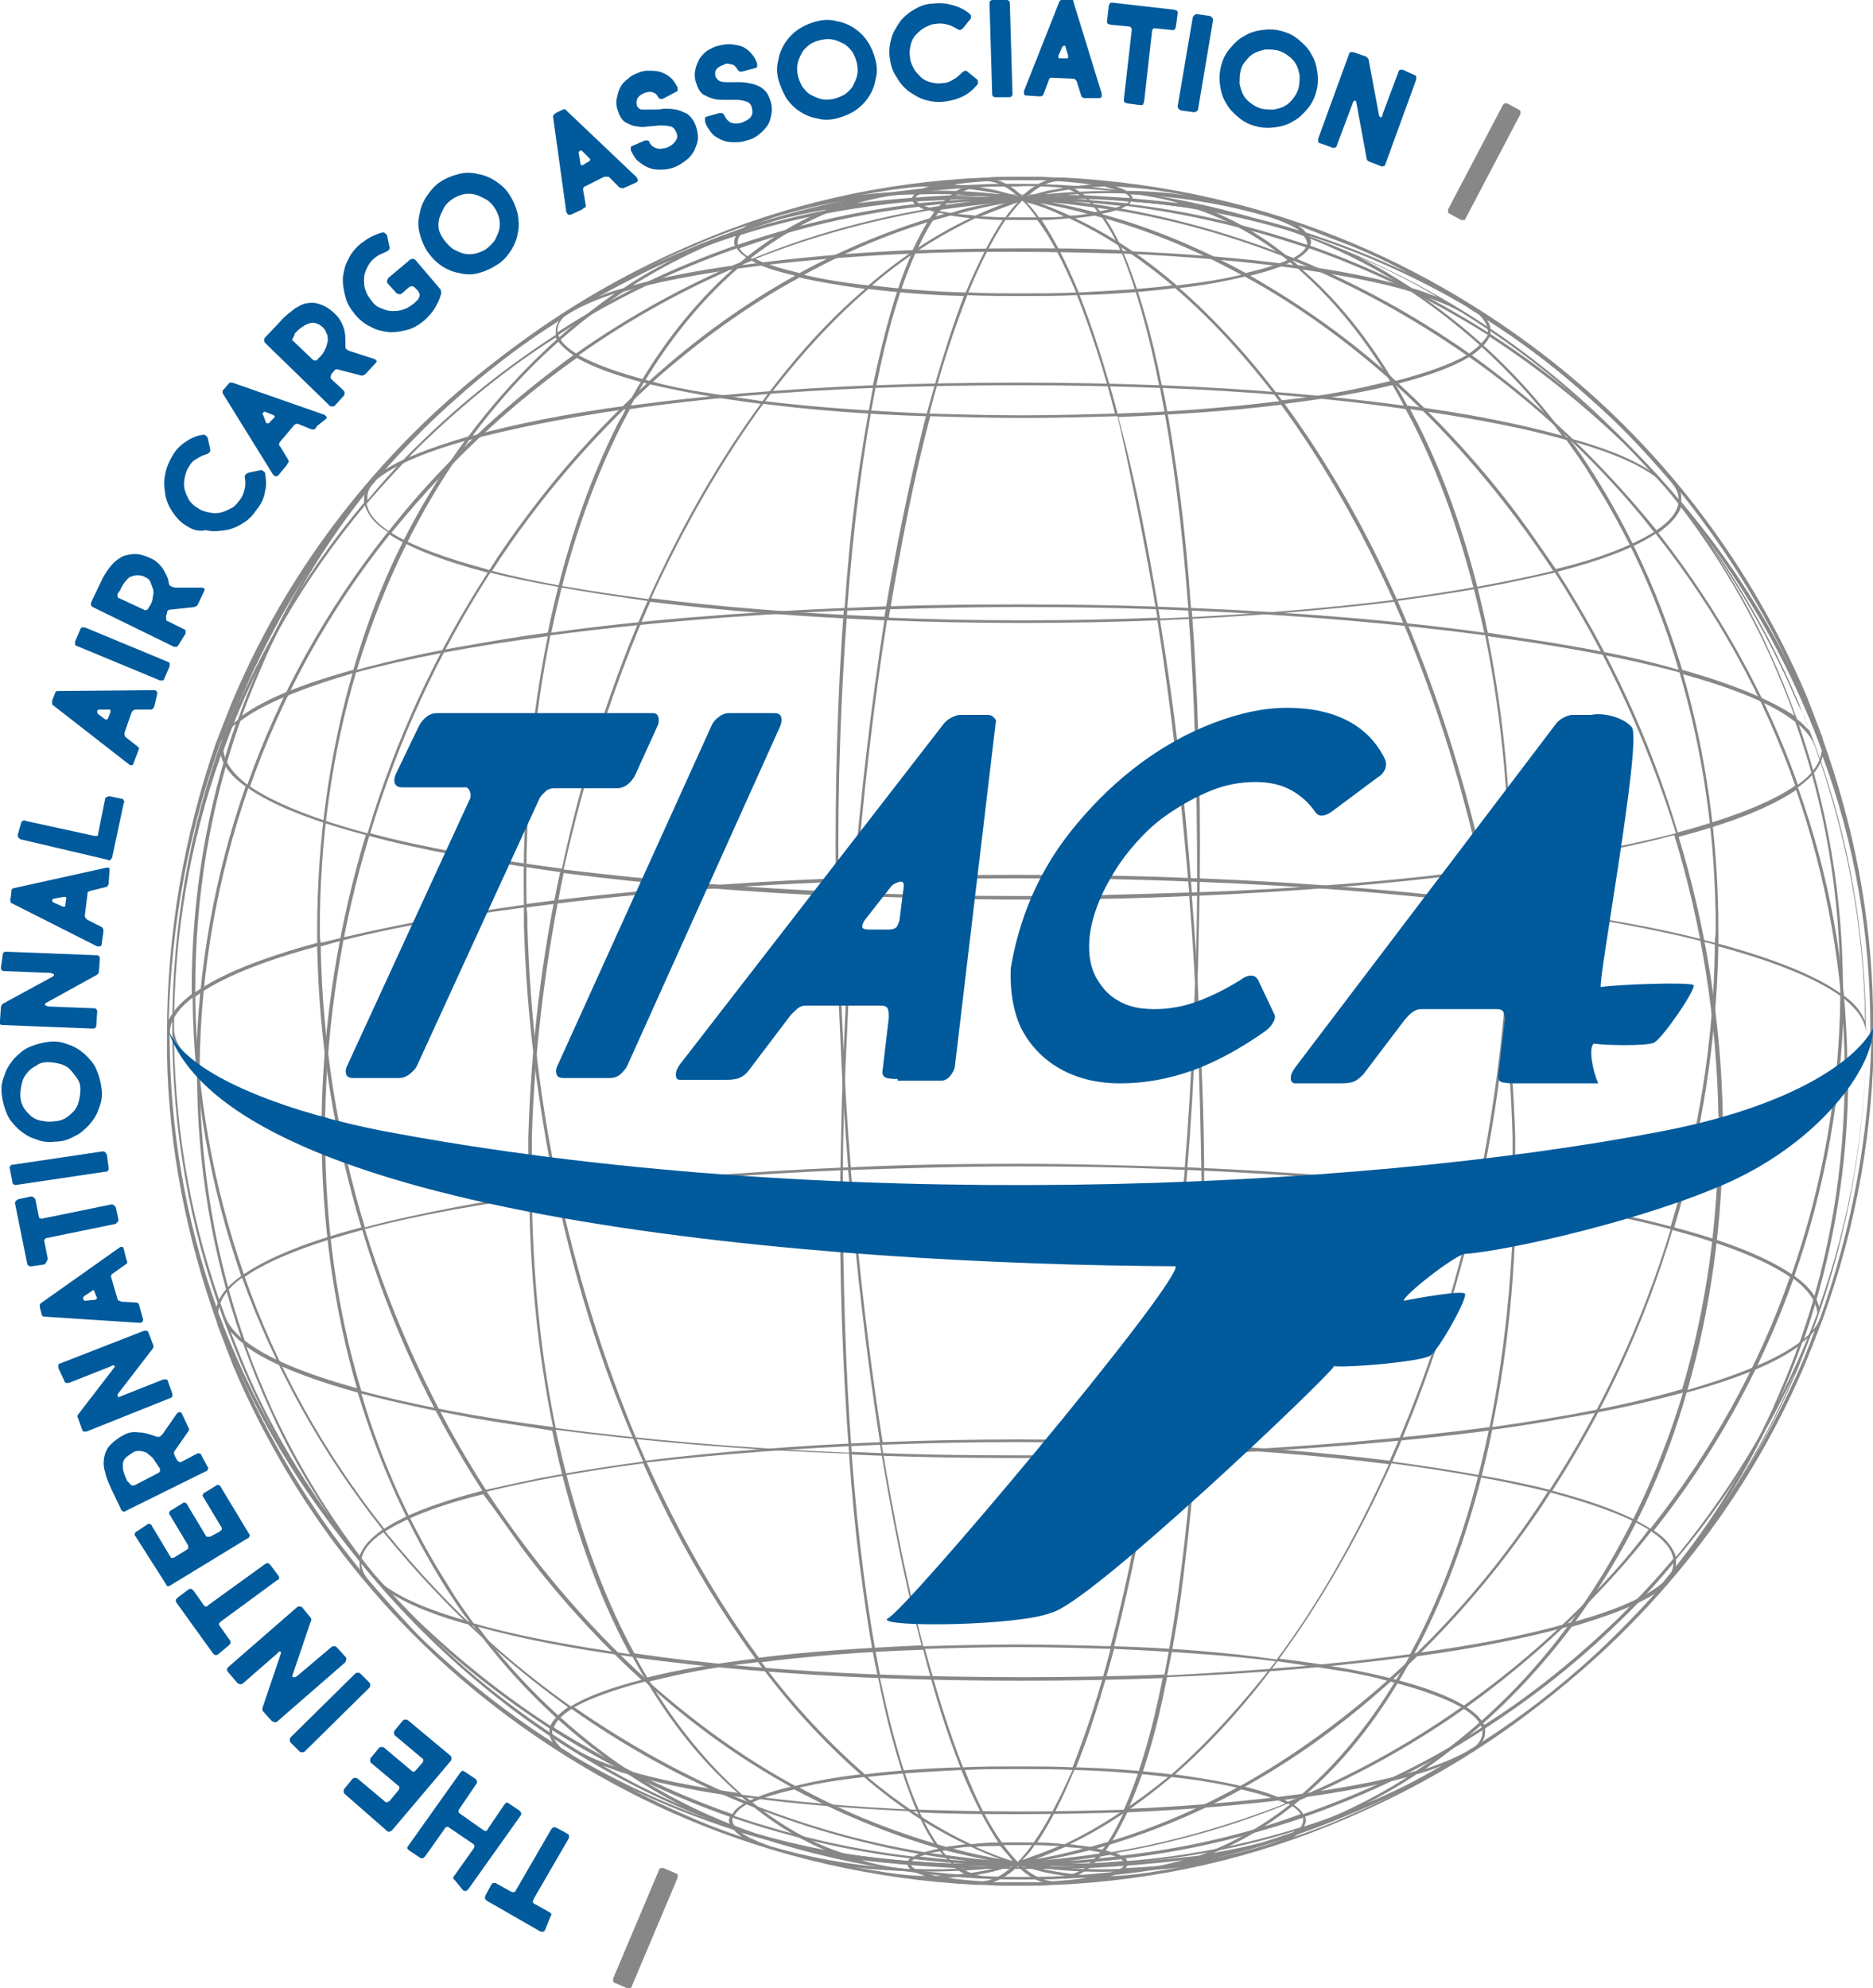 <?xml version="1.0" encoding="utf-8"?>
<!-- Generator: Adobe Illustrator 25.0.0, SVG Export Plug-In . SVG Version: 6.00 Build 0)  -->
<svg version="1.1" id="Layer_1" xmlns="http://www.w3.org/2000/svg" xmlns:xlink="http://www.w3.org/1999/xlink" x="0px" y="0px"
	 viewBox="0 0 212 225" style="enable-background:new 0 0 212 225;" xml:space="preserve">
<style type="text/css">
	.st0{clip-path:url(#SVGID_2_);fill:#878787;}
	.st1{clip-path:url(#SVGID_2_);fill:#005A9B;}
</style>
<g>
	<defs>
		<rect id="SVGID_1_" width="212" height="225"/>
	</defs>
	<clipPath id="SVGID_2_">
		<use xlink:href="#SVGID_1_"  style="overflow:visible;"/>
	</clipPath>
	<path class="st0" d="M212,114c-0.2-10.5-2.2-20.6-5.7-30.4c0,0,0-0.1,0-0.1l0,0c-0.6-1.6-1.2-3.1-1.8-4.7
		c-4.9-11.5-11.8-21.8-20.6-30.6c-5.3-5.3-11.2-9.9-17.5-13.8c0,0,0,0,0,0c-4.2-2.6-8.6-4.9-13.1-6.8c-10.4-4.4-21.5-6.9-32.8-7.5v0
		l-0.3,0c0,0-0.1,0-0.1,0c-0.9,0-1.8-0.1-2.7-0.1c-0.5,0-1,0-1.5,0h0c-0.5,0-1,0-1.5,0c-0.9,0-1.8,0-2.7,0.1c0,0-0.1,0-0.1,0l-0.3,0
		v0c-11.3,0.5-22.4,3-32.8,7.5c-11.5,4.9-21.8,11.8-30.6,20.6C38.8,57.1,31.8,67.4,27,78.9c-0.6,1.5-1.2,3.1-1.8,4.6h0c0,0,0,0,0,0
		c-3.8,10.5-5.7,21.5-5.7,32.9c0,11.3,1.9,22.4,5.8,32.9c0,0,0,0,0,0c0.6,1.6,1.2,3.1,1.8,4.6c4.8,11.5,11.8,21.8,20.6,30.6
		c8.8,8.8,19.1,15.8,30.6,20.6c10.4,4.4,21.5,6.9,32.8,7.5c0.1,0,0.1,0,0.2,0v0c1.5,0.1,3,0.1,4.5,0.1c1.5,0,3,0,4.5-0.1v0
		c0.1,0,0.1,0,0.2,0c11.4-0.5,22.4-3,32.8-7.5c4.6-1.9,9-4.2,13.1-6.8c0,0,0,0,0,0v0c6.3-3.9,12.2-8.5,17.5-13.8
		c8.8-8.8,15.8-19.1,20.6-30.6c0.6-1.5,1.2-3,1.8-4.6c0,0,0,0,0,0h0c3.8-10.5,5.8-21.5,5.8-32.9v0h0C212,115.6,212,114.8,212,114
		 M206.2,84.9c-0.1,1.3-1,2.7-2.7,3.9c-3.6-10.2-9-19.8-15.8-28.5c1.4-1,2.3-2,2.6-3C197.2,65.6,202.5,74.9,206.2,84.9 M208.6,121.2
		c0.1,0,0.1-0.1,0.2-0.1c0,0.1,0,0.3,0,0.4c0,10.6-1.7,20.8-5.1,30.4c-2.5,1.9-6.9,3.7-12.7,5.4c2.6-9.1,4-18.9,4-29
		c0-0.5,0-1,0-1.5c0,0,0,0,0,0c0-0.2-0.1-0.3,0-0.5c-0.2-10.7-1.9-21.4-5-31.6c6.1-1.6,10.5-3.4,13.3-5.3
		c3.5,10.1,5.4,20.7,5.5,31.4c-0.1,0-0.1,0.1-0.2,0.1C208.6,120.9,208.6,121.1,208.6,121.2 M115.7,205c-4,0-7.9-0.1-11.7-0.2
		c-1.7-3.8-3.1-8.8-4.4-14.9c5.2,0.2,10.5,0.3,16,0.3c5.5,0,10.9-0.1,16-0.3c-1.2,6.1-2.7,11.1-4.4,14.9
		C123.6,204.9,119.7,205,115.7,205 M127.2,205.1c-1,2.2-2,3.9-3.2,5.1c-0.3,0.3-0.6,0.6-0.9,0.9c-2.4,0.1-4.9,0.2-7.5,0.2
		c-2.5,0-5-0.1-7.4-0.2c-0.3-0.3-0.6-0.5-0.9-0.9c-1.1-1.2-2.2-2.9-3.2-5.1c3.7,0.2,7.6,0.2,11.5,0.2
		C119.7,205.3,123.5,205.2,127.2,205.1 M22.6,120.7c0.1-10.8,2-21.4,5.5-31.5c2.7,1.9,7.2,3.7,13.3,5.3c-3.1,10.3-4.8,21-5,31.8
		c-0.1,0-0.2,0-0.2-0.1c0,0.1-0.1,0.2-0.2,0.3c0.1,0,0.3,0.1,0.4,0.1c0,0.5,0,1,0,1.5c0,10.2,1.4,20,4,29
		c-5.8-1.6-10.2-3.4-12.7-5.4c-3.3-9.4-5-19.4-5.1-29.7C22.4,121.8,22.4,121.2,22.6,120.7C22.7,120.7,22.7,120.7,22.6,120.7
		 M171.1,131.1c0.1,0,0.1,0,0.2,0c0.2,10.7-0.8,21-2.7,30.4c-9.8,1.3-21.1,2.3-33.2,2.8c0.4-5.7,0.7-11.7,0.8-17.9
		c-0.1-0.1-0.2-0.1-0.3-0.2c-0.1,6.3-0.4,12.4-0.9,18.1c-6.2,0.3-12.7,0.4-19.3,0.4c-6.6,0-13.1-0.1-19.3-0.4
		c-0.7-9.3-1-19.5-1-30.3c0.1,0,0.2-0.2,0.2-0.3c-0.1,0-0.1,0-0.2,0c0-5.6,0.2-11.4,0.5-17.3c0.2-5.1,0.5-10.1,0.9-15
		c6.1,0.2,12.5,0.4,18.9,0.4c6.4,0,12.8-0.1,18.9-0.4c0.4,4.9,0.7,9.9,0.9,15c0.3,5.9,0.4,11.7,0.5,17.3c-0.1,0-0.2,0-0.4,0
		c0,0.1,0,0.2,0,0.3c0.1,0,0.3,0,0.4,0c0,0.1,0,0.2,0,0.4c0.1,0,0.2,0,0.3-0.1V134c0.3,0,0.6,0,0.9,0c0-0.1,0-0.2,0-0.3
		c-0.3,0-0.6,0-0.9,0c0-5.7-0.2-11.5-0.5-17.3c-0.2-5.1-0.5-10.1-0.9-15c11.8-0.5,22.9-1.4,32.7-2.7c2.1,9.6,3.3,19.7,3.6,29.9
		c0,0.7,0,1.5,0,2.2c-0.1,0-0.2,0-0.3,0C171.1,130.9,171.1,131,171.1,131.1 M96.4,164.6c6.3,0.3,12.7,0.4,19.3,0.4
		c6.6,0,13-0.1,19.3-0.4c-0.7,9.4-1.8,17.8-3.2,24.9c-5.2,0.2-10.6,0.3-16.1,0.3c-5.5,0-10.9-0.1-16.1-0.3
		C98.2,182.5,97.1,174,96.4,164.6 M99.3,189.5c-10-0.4-19.4-1.2-27.5-2.4c-0.3-0.6-0.6-1.1-0.9-1.7c-3.5-6.9-6.1-14.9-8-23.6
		c10,1.3,21.2,2.3,33.2,2.7c0.3,4.4,0.7,8.6,1.2,12.5C97.9,181.6,98.5,185.8,99.3,189.5 M134.1,177.1c0.5-3.9,0.9-8.1,1.2-12.5
		c11.9-0.5,23.2-1.4,33.2-2.7c-1.8,8.7-4.5,16.7-8,23.6c-0.3,0.6-0.6,1.1-0.9,1.7c-8.1,1.1-17.5,1.9-27.5,2.4
		C132.9,185.8,133.6,181.6,134.1,177.1 M110,22.8c-1.6,0.2-3.2,0.4-4.8,0.7c-0.2-0.1-0.4-0.1-0.6-0.2
		C106.4,23.1,108.2,22.9,110,22.8 M104,23c-0.1-0.1-0.2-0.2-0.3-0.2c2-0.1,4-0.2,6-0.3C107.8,22.7,105.9,22.8,104,23 M105.2,23.8
		c0.5,0.2,1.1,0.3,1.7,0.4c-5.6,1.6-11.1,3.8-16.4,6.7c-2.1-0.5-3.8-1-5-1.6C91.8,26.8,98.4,25,105.2,23.8 M126.9,23.3
		c-0.2,0.1-0.4,0.1-0.6,0.2c-1.6-0.3-3.2-0.5-4.8-0.7C123.3,22.9,125.1,23.1,126.9,23.3 M121.8,22.5c2,0,4,0.1,6,0.3
		c-0.1,0.1-0.2,0.2-0.3,0.2C125.5,22.8,123.7,22.7,121.8,22.5 M126.3,23.8c6.8,1.1,13.4,3,19.7,5.5c-1.2,0.6-2.9,1.1-5,1.6
		c-5.3-2.9-10.8-5.2-16.4-6.7C125.2,24.1,125.8,24,126.3,23.8 M126.9,48.4c-0.1-0.4-0.2-0.8-0.3-1.2c6.7-0.3,12.9-0.7,18.4-1.4
		c4.7,6.4,9,13.9,12.7,22.1c-7.9,1-16.8,1.7-26.4,2.1C130,62.1,128.6,54.8,126.9,48.4 M131,69.9c-4.9,0.2-10,0.3-15.2,0.3
		c-5.2,0-10.3-0.1-15.2-0.3c1.4-8.4,2.9-16.1,4.7-22.8c3.4,0.1,6.9,0.2,10.6,0.2c3.6,0,7.2-0.1,10.6-0.2
		C128,53.8,129.6,61.5,131,69.9 M133.5,32.6c2.8-0.3,5.3-0.8,7.4-1.3c5.9,3.2,11.4,7.2,16.6,11.8c-1.4,0.3-2.9,0.7-4.5,1
		c-2.4,0.5-5.1,0.9-7.9,1.2C141.5,40.5,137.6,36.2,133.5,32.6 M144.8,45.4c-5.6,0.7-11.7,1.2-18.3,1.4c-1.4-5.2-2.8-9.6-4.3-13.4
		c3.9-0.1,7.6-0.4,10.8-0.8C137.2,36.2,141.1,40.5,144.8,45.4 M126.2,46.8c-3.4,0.1-6.9,0.2-10.5,0.2s-7.1-0.1-10.5-0.2
		c1.3-5.1,2.8-9.6,4.3-13.4c2,0.1,4.1,0.1,6.2,0.1c2.1,0,4.2,0,6.2-0.1C123.4,37.2,124.9,41.7,126.2,46.8 M104.9,46.8
		c-6.5-0.3-12.7-0.7-18.3-1.4c3.7-4.9,7.6-9.2,11.7-12.7c3.3,0.4,6.9,0.7,10.8,0.8C107.7,37.2,106.3,41.6,104.9,46.8 M86.3,45.4
		c-2.8-0.4-5.4-0.8-7.9-1.2c-1.6-0.3-3.1-0.6-4.5-1c5.2-4.6,10.7-8.6,16.6-11.8c2.1,0.5,4.6,0.9,7.4,1.3
		C93.8,36.2,89.9,40.5,86.3,45.4 M86.1,45.7c-4.7,6.4-9,13.9-12.7,22.1c-6.8-0.9-12.8-1.9-17.7-3.2c5.1-7.9,11.2-15,17.9-21.1
		C77.1,44.3,81.3,45.1,86.1,45.7 M86.4,45.7c5.5,0.7,11.7,1.2,18.4,1.4c-0.1,0.4-0.2,0.8-0.3,1.2c-1.6,6.5-3.1,13.7-4.4,21.5
		c-9.6-0.4-18.6-1.1-26.4-2.1C77.4,59.6,81.7,52.1,86.4,45.7 M100.4,70.2c5,0.2,10.1,0.3,15.3,0.3c5.2,0,10.3-0.1,15.3-0.3
		c1.5,9.4,2.7,19.8,3.6,30.8c-6.1,0.2-12.4,0.4-18.9,0.4c-6.5,0-12.8-0.1-18.9-0.4C97.7,90,98.9,79.6,100.4,70.2 M131.3,70.2
		c9.5-0.4,18.5-1.1,26.5-2.1c4.1,9.3,7.4,19.5,9.8,30.3c-9.7,1.3-20.7,2.2-32.7,2.6C134.1,90.1,132.9,79.8,131.3,70.2 M145.4,45.7
		c4.8-0.6,9-1.3,12.5-2.2c6.7,6.1,12.7,13.2,17.9,21.1c-4.9,1.2-10.9,2.3-17.7,3.2C154.4,59.5,150.1,52.1,145.4,45.7 M171.8,58.3
		c-4.1-5.5-8.7-10.5-13.5-14.9c3.5-0.9,6.2-1.9,8-3c5.5,3.9,10.6,8.3,15.3,13.3c2,2.1,3.9,4.3,5.6,6.5c-2.4,1.5-6.1,3-11.1,4.2
		C174.7,62.4,173.3,60.3,171.8,58.3 M158,43.1c-5.2-4.7-10.7-8.6-16.5-11.9c2.1-0.5,3.8-1.1,4.9-1.7c6.9,2.8,13.4,6.4,19.6,10.7
		C164.2,41.2,161.5,42.2,158,43.1 M140.5,31.1c-2.1,0.5-4.6,0.9-7.3,1.2c-3.7-3.2-7.5-5.7-11.5-7.6c0.8-0.1,1.5-0.2,2.2-0.3
		C129.6,25.9,135.2,28.2,140.5,31.1 M132.7,32.3c-3.2,0.4-6.8,0.6-10.6,0.8c-1.4-3.4-2.8-6.1-4.2-8.2c1.1,0,2.1-0.1,3.1-0.2
		C125.1,26.6,129,29.2,132.7,32.3 M121.8,33.1c-2,0.1-4,0.1-6.1,0.1c-2.1,0-4.1,0-6.1-0.1c1.4-3.4,2.8-6.1,4.2-8.2
		c0.6,0,1.2,0,1.8,0c0.6,0,1.2,0,1.8,0C119,27,120.4,29.8,121.8,33.1 M109.3,33.1c-3.8-0.1-7.4-0.4-10.6-0.8
		c3.7-3.2,7.7-5.7,11.7-7.6c1,0.1,2.1,0.2,3.1,0.2C112.1,27,110.7,29.8,109.3,33.1 M98.3,32.3c-2.8-0.3-5.2-0.7-7.3-1.2
		c5.3-2.9,10.9-5.2,16.6-6.7c0.7,0.1,1.4,0.2,2.2,0.3C105.8,26.6,102,29.1,98.3,32.3 M90,31.2c-5.8,3.2-11.3,7.2-16.5,11.9
		c-3.5-0.9-6.2-1.9-8-2.9c6.1-4.3,12.7-7.9,19.6-10.7C86.2,30.2,87.9,30.7,90,31.2 M73.2,43.4c-4.8,4.4-9.4,9.4-13.5,14.9
		c-1.5,2-3,4.1-4.3,6.2c-4.9-1.3-8.7-2.7-11.1-4.2c1.8-2.2,3.7-4.4,5.7-6.5c4.7-5,9.8-9.4,15.3-13.3C67,41.5,69.7,42.5,73.2,43.4
		 M55.5,64.8c2.3,0.6,4.8,1.1,7.6,1.6c3.2,0.6,6.6,1.1,10.2,1.6c-4.1,9.3-7.4,19.5-9.7,30.3c-8.4-1.1-15.7-2.4-21.7-4
		C45.1,83.7,49.7,73.8,55.5,64.8 M73.6,68.1c8,1,17,1.7,26.5,2.1c-1.5,9.6-2.7,19.9-3.6,30.8c-11.9-0.5-23-1.4-32.7-2.6
		C66.2,87.6,69.5,77.4,73.6,68.1 M158.2,68c3.6-0.5,7-1,10.2-1.6c2.8-0.5,5.3-1.1,7.6-1.6c5.8,9,10.4,18.9,13.7,29.5
		c-5.9,1.5-13.3,2.9-21.7,4C165.6,87.5,162.3,77.3,158.2,68 M176.3,64.7c5-1.3,8.7-2.7,11.1-4.3c6.9,8.7,12.2,18.3,15.8,28.5
		c-2.7,1.9-7.3,3.7-13.3,5.3C186.8,83.8,182.2,73.9,176.3,64.7 M181.8,53.5c-4.7-5-9.8-9.4-15.2-13.3c1-0.7,1.7-1.4,2-2.1
		c5.4,3.5,10.4,7.5,15.1,12c2.2,2.2,4.3,4.5,6.3,6.8c-0.2,1.1-1,2.1-2.5,3.1C185.7,57.8,183.8,55.6,181.8,53.5 M166.3,40
		c-6.1-4.3-12.7-7.9-19.5-10.7c0.7-0.4,1.1-0.8,1.4-1.2c7.1,2.5,13.8,5.8,20.2,9.8C168,38.6,167.3,39.3,166.3,40 M147.9,27.7
		c-6.5-2.2-13.2-3.8-20.1-4.6c0.1-0.1,0.2-0.2,0.2-0.3c6.7,0.5,13.2,1.8,19.5,3.8c0.2,0.3,0.4,0.5,0.4,0.8
		C148,27.5,148,27.6,147.9,27.7 M147.8,28c-0.2,0.4-0.7,0.8-1.4,1.2c-6.3-2.5-12.8-4.4-19.5-5.6c0.2-0.1,0.4-0.2,0.6-0.3
		C134.5,24.2,141.3,25.8,147.8,28 M119.3,22.2c2.7-0.3,5.4-0.4,8.1-0.3c0.3,0.2,0.5,0.4,0.5,0.5C125,22.3,122.2,22.2,119.3,22.2
		 M125.5,23.7c-0.5,0.1-1,0.2-1.6,0.3c-1.6-0.4-3.3-0.8-4.9-1.1C121.2,23.1,123.3,23.4,125.5,23.7 M123.1,24.2
		c-0.6,0.1-1.3,0.2-2,0.2c-1.1-0.5-2.3-1-3.4-1.4C119.5,23.3,121.3,23.7,123.1,24.2 M120.4,24.5c-0.9,0.1-1.8,0.1-2.8,0.1
		c-0.5-0.7-0.9-1.2-1.4-1.7C117.7,23.3,119.1,23.8,120.4,24.5 M117.3,24.6c-0.5,0-1.1,0-1.6,0c-0.5,0-1.1,0-1.6,0
		c0.5-0.7,1.1-1.4,1.6-1.9C116.3,23.2,116.8,23.9,117.3,24.6 M113.8,24.6c-1,0-1.9-0.1-2.8-0.1c1.4-0.6,2.8-1.1,4.2-1.6
		C114.7,23.4,114.2,24,113.8,24.6 M110.4,24.4c-0.7-0.1-1.4-0.1-2-0.2c1.8-0.5,3.6-0.9,5.4-1.2C112.7,23.4,111.5,23.9,110.4,24.4
		 M107.6,24.1c-0.6-0.1-1.2-0.2-1.6-0.3c2.2-0.3,4.4-0.6,6.6-0.8C110.8,23.2,109.2,23.6,107.6,24.1 M103.6,22.5
		c0-0.2,0.2-0.4,0.5-0.5c2.7-0.1,5.3,0,8.1,0.3C109.3,22.2,106.4,22.3,103.6,22.5 M104,23.4c0.2,0.1,0.3,0.2,0.6,0.3
		c-6.7,1.2-13.2,3-19.5,5.6c-0.7-0.4-1.2-0.8-1.4-1.2C90.2,25.8,97,24.2,104,23.4 M83.5,27.7c0-0.1,0-0.2,0-0.3
		c0-0.3,0.1-0.5,0.3-0.8c6.3-2,12.9-3.2,19.5-3.8c0.1,0.1,0.1,0.2,0.2,0.3C96.7,23.9,90,25.5,83.5,27.7 M84.7,29.3
		c-6.8,2.8-13.4,6.4-19.5,10.7c-1.1-0.7-1.8-1.4-2-2.1c6.3-4.1,13.1-7.3,20.2-9.8C83.6,28.5,84.1,28.9,84.7,29.3 M64.9,40.2
		c-5.4,3.9-10.5,8.3-15.2,13.3c-2,2.1-3.9,4.3-5.7,6.6c-1.5-1-2.3-2-2.5-3.1c2-2.3,4.1-4.6,6.3-6.8c4.7-4.5,9.7-8.6,15.1-12
		C63.2,38.8,63.9,39.5,64.9,40.2 M44.1,60.5c2.3,1.5,6.1,3,11.1,4.3c-5.9,9.1-10.5,19.1-13.6,29.5c-6-1.6-10.5-3.4-13.3-5.3
		C31.9,78.8,37.2,69.1,44.1,60.5 M36.8,128.2c0-0.5,0-1,0-1.5c0.1,0,0.2,0,0.3,0.1c0-0.1,0-0.2,0-0.3c-0.1,0-0.2,0-0.3-0.1
		c0.2-10.9,1.9-21.7,5-31.8c2.9,0.8,6.2,1.5,9.8,2.2c3.7,0.7,7.7,1.3,11.8,1.9c-2.1,9.6-3.3,19.7-3.6,30c0,0.7,0,1.4,0,2.1
		c0,0-0.1,0-0.1,0c0,0,0,0.1,0,0.1c0.1,0,0.2,0,0.3,0c0.1,0,0.2,0,0.3,0c0,0,0,0,0,0c0,0-0.1,0-0.1,0c0-0.7,0-1.4,0-2.2
		c0.3-10.2,1.6-20.3,3.6-29.9c9.9,1.3,21,2.2,32.7,2.7c-0.4,4.9-0.7,9.9-0.9,15c-0.3,5.8-0.4,11.6-0.5,17.3c-0.1,0-0.1,0-0.2,0
		c0,0.1,0,0.2,0,0.3c0.1,0,0.1,0,0.2,0c-0.1,10.7,0.3,20.9,1,30.3c-12.1-0.5-23.4-1.5-33.2-2.8c-1.7-8.3-2.6-17.2-2.7-26.5
		c-0.1,0-0.2,0-0.3,0c0.1,9.2,1,18.2,2.7,26.4c-8.4-1.1-15.8-2.5-21.7-4.1C38.1,148.2,36.8,138.4,36.8,128.2 M53.7,160.5
		c2.8,0.5,5.8,0.9,8.8,1.4c1.8,8.8,4.5,16.9,8,23.8c0.3,0.5,0.5,1,0.8,1.5c-6.9-1-12.9-2.1-17.7-3.5c-0.9-1.3-1.9-2.6-2.7-4
		c-4.3-6.7-7.7-14.1-10-22C44.6,158.7,48.9,159.6,53.7,160.5 M71.6,187.5c3.4,6.3,7.4,11.5,11.9,15.4c-4.8-0.7-9-1.5-12.3-2.5
		c-6.4-4.3-12.2-9.7-17.1-16.3C58.8,185.4,64.8,186.6,71.6,187.5 M72,187.6c8.1,1.1,17.4,1.9,27.4,2.3c1.2,6.1,2.7,11.1,4.3,14.9
		c-7.2-0.3-13.9-0.9-19.7-1.7C79.5,199.1,75.4,193.9,72,187.6 M132.1,189.8c10-0.4,19.3-1.2,27.4-2.3c-3.4,6.3-7.5,11.5-12.1,15.5
		c-5.8,0.8-12.5,1.4-19.7,1.7C129.4,201,130.9,196,132.1,189.8 M159.9,187.5c6.8-0.9,12.7-2.1,17.5-3.4
		c-4.9,6.6-10.7,12.1-17.1,16.3c-3.3,1-7.5,1.8-12.3,2.5C152.5,199,156.5,193.8,159.9,187.5 M160.1,187.1c0.3-0.5,0.5-1,0.8-1.5
		c3.5-6.9,6.2-15,8-23.8c3.1-0.4,6-0.9,8.8-1.4c4.8-0.8,9.1-1.8,12.8-2.8c-2.4,7.9-5.7,15.3-10,22c-0.9,1.4-1.8,2.7-2.7,4
		C173,185,167,186.2,160.1,187.1 M168.9,161.5c1.8-8.6,2.7-17.9,2.7-27.6c-0.2-0.5-0.3-1-0.3-1.5c0-0.6,0.1-1.2,0.3-1.7
		c0,0-0.1,0-0.1,0c0-0.7,0-1.4,0-2.1c-0.3-10.2-1.6-20.3-3.6-30c4.2-0.5,8.1-1.2,11.8-1.9c3.6-0.7,6.9-1.4,9.8-2.2
		c3.1,10.1,4.8,20.8,5,31.7c0.1,0.4,0.1,0.8,0,1.1c0,0.3,0,0.5,0,0.8c0,10.2-1.4,20-4.1,29.1C184.7,158.9,177.4,160.3,168.9,161.5
		 M204.2,79c0.1,0.2,0.2,0.4,0.3,0.6c-3.5-8.2-8.3-15.8-14.2-22.8c0-0.1,0-0.2,0-0.3c0-0.3,0-0.5-0.1-0.8
		C195.9,62.8,200.6,70.6,204.2,79 M178.6,43.9c1.7,1.5,3.4,3,5,4.6c1.9,1.9,3.7,3.9,5.5,6l0,0c0.6,0.7,0.9,1.3,0.9,2
		c-1.9-2.3-4-4.5-6.1-6.6c-4.7-4.6-9.8-8.6-15.2-12.1c0-0.1,0-0.3,0-0.4c0-0.4-0.1-0.8-0.4-1.2C171.9,38.5,175.4,41.1,178.6,43.9
		 M167.4,35.6c0.6,0.6,1,1.2,1,1.8c0,0.1,0,0.1,0,0.2c-6.3-4-13-7.3-20.1-9.8c0-0.1,0.1-0.3,0.1-0.4c0-0.2-0.1-0.4-0.2-0.7
		c6.2,2,12.2,4.7,17.8,8C166.4,35,166.9,35.3,167.4,35.6 M153.1,27.9c2.2,0.9,4.3,1.9,6.3,3c-3.8-1.8-7.6-3.3-11.6-4.6
		c-0.2-0.3-0.5-0.5-0.9-0.8C149,26.3,151,27.1,153.1,27.9 M147.1,26.1c-6.1-1.9-12.4-3.1-18.9-3.6v0c0-0.2-0.1-0.4-0.3-0.5
		c5.4,0.2,10.8,1.1,15.9,2.6C145.3,25.1,146.4,25.6,147.1,26.1 M130.7,21.5L130.7,21.5c1.2,0.2,2.4,0.4,3.6,0.6
		c-2.2-0.3-4.5-0.5-6.8-0.5c-0.3-0.2-0.7-0.3-1.2-0.5C127.7,21.2,129.2,21.3,130.7,21.5 M126.6,21.6c-2.8,0-5.6,0.1-8.4,0.4
		c0.1,0,0.3-0.1,0.4-0.1c2.1-0.5,4.3-0.7,6.4-0.8C125.6,21.3,126.1,21.4,126.6,21.6 M123.5,20.9c-1.7,0.1-3.3,0.4-5,0.7
		c-0.7,0.2-1.5,0.4-2.2,0.6c1.1-1,2.2-1.6,3.4-1.7C121.1,20.6,122.4,20.7,123.5,20.9 M114.1,20.4c0.5,0,1.1,0,1.6,0
		c0.5,0,1.1,0,1.6,0c0.4,0,0.8,0,1.2,0c-0.9,0.3-1.9,0.9-2.8,1.8c-0.9-0.9-1.8-1.5-2.8-1.8C113.3,20.4,113.7,20.4,114.1,20.4
		 M111.8,20.5c1.1,0.1,2.3,0.7,3.4,1.7c-0.7-0.2-1.5-0.4-2.2-0.6c-1.7-0.4-3.4-0.6-5-0.7C109,20.7,110.4,20.6,111.8,20.5
		 M112.9,21.9c0.1,0,0.3,0.1,0.4,0.1c-2.8-0.3-5.6-0.5-8.4-0.4c0.4-0.2,1-0.3,1.6-0.4C108.6,21.2,110.8,21.5,112.9,21.9 M100.8,21.5
		L100.8,21.5c1.5-0.2,2.9-0.4,4.4-0.4c-0.5,0.1-0.9,0.3-1.2,0.5c-2.3,0.1-4.6,0.2-6.8,0.5C98.4,21.9,99.6,21.7,100.8,21.5 M103.5,22
		c-0.2,0.2-0.3,0.4-0.3,0.5c0,0,0,0,0,0c-6.5,0.5-12.8,1.7-18.9,3.6c0.7-0.5,1.8-1,3.3-1.5C92.8,23,98.1,22.1,103.5,22 M78.4,27.9
		c2-0.9,4.1-1.7,6.2-2.4c-0.4,0.2-0.7,0.5-0.9,0.8c-4,1.2-7.9,2.8-11.6,4.6C74.1,29.8,76.2,28.8,78.4,27.9 M65.5,34.7
		c5.6-3.3,11.6-6,17.8-8c-0.1,0.2-0.2,0.4-0.2,0.7c0,0.1,0,0.3,0.1,0.4c-7.1,2.5-13.8,5.7-20.1,9.8c0-0.1,0-0.1,0-0.2
		c0-0.6,0.3-1.2,1-1.8C64.6,35.3,65,35,65.5,34.7 M42.4,54.5L42.4,54.5c1.7-2,3.6-4,5.5-5.9c1.6-1.6,3.3-3.1,5-4.6
		c3.3-2.8,6.7-5.4,10.4-7.7c-0.3,0.4-0.4,0.8-0.4,1.2c0,0.1,0,0.3,0,0.4c-5.4,3.5-10.5,7.5-15.2,12.1c-2.2,2.1-4.2,4.3-6.1,6.6
		C41.5,55.8,41.8,55.1,42.4,54.5 M27.3,79c3.6-8.4,8.3-16.2,14-23.2c-0.1,0.3-0.1,0.5-0.1,0.8c0,0.1,0,0.2,0,0.3
		c-5.9,7-10.6,14.7-14.2,22.8C27.1,79.4,27.2,79.2,27.3,79 M41.3,57.2c0.3,1,1.1,2.1,2.6,3C36.9,69,31.6,78.6,28,88.8
		c-1.7-1.3-2.6-2.6-2.7-3.9C28.9,74.9,34.3,65.6,41.3,57.2 M19.7,116.4L19.7,116.4c0-10.7,1.8-21.1,5.3-30.9
		c0.3,1.2,1.2,2.4,2.8,3.5c-3.5,10-5.4,20.6-5.6,31.4C20.6,119.2,19.7,117.8,19.7,116.4L19.7,116.4z M19.7,117.9
		c0.4,1,1.3,2,2.6,2.9c0,0.2,0,0.4,0,0.6c0,10.4,1.7,20.5,5,30c-0.9-0.8-1.5-1.6-1.8-2.4C21.8,139.1,19.9,128.7,19.7,117.9
		 M27.3,153.7c-0.4-1-0.8-2-1.2-3c0.4,0.4,0.8,0.9,1.4,1.3c0.9,2.5,1.9,5,3,7.4c1.9,4.3,4.2,8.3,6.8,12.2
		C33.3,166,29.9,160.1,27.3,153.7 M30.7,159.3c-1-2.3-2-4.6-2.8-6.9c2.6,1.9,6.9,3.6,12.6,5.2c2.4,8,5.8,15.5,10.1,22.3
		c0.8,1.2,1.6,2.5,2.5,3.6c-4.7-1.3-8.1-2.8-10-4.4C38.2,173.1,34,166.5,30.7,159.3 M52.7,188.8L52.7,188.8
		c-3.1-2.7-5.9-5.6-8.6-8.6c2.1,1.4,5.3,2.7,9.5,3.8c4.8,6.5,10.4,11.9,16.6,16.1c-2-0.6-3.6-1.3-4.8-2
		C60.9,195.3,56.6,192.2,52.7,188.8 M68.2,199.8c0.9,0.3,1.8,0.7,2.9,1c2,1.3,4,2.5,6,3.5C74.1,203,71.1,201.5,68.2,199.8
		 M88.5,208.4L88.5,208.4c-0.4-0.1-0.8-0.2-1.1-0.3l0,0c-5.4-1.7-10.5-4-15.2-7c3.3,0.9,7.2,1.7,11.8,2.3c3.2,2.8,6.6,4.9,10.2,6.3
		C92,209.3,90.1,208.9,88.5,208.4 M84.5,203.4c5.7,0.8,12.3,1.3,19.3,1.6c1,2.3,2.1,4.1,3.3,5.3c0.2,0.2,0.4,0.4,0.6,0.6
		c-4.4-0.2-8.5-0.6-12-1.1C91.8,208.6,88,206.4,84.5,203.4 M101,211.3L101,211.3c-1.2-0.2-2.3-0.4-3.5-0.8c3.2,0.4,6.8,0.7,10.6,0.9
		c0.4,0.3,0.9,0.6,1.3,0.8C106.6,212,103.8,211.7,101,211.3 M120.4,212.3c-1.5,0.1-3.1,0.1-4.6,0.1c-1.6,0-3.1,0-4.6-0.1
		c-0.8-0.1-1.6-0.4-2.4-0.9c2.3,0.1,4.6,0.1,7,0.1c2.4,0,4.7,0,7-0.1C122,211.9,121.2,212.2,120.4,212.3 M130.4,211.3
		c-2.8,0.4-5.6,0.7-8.4,0.9c0.4-0.2,0.9-0.5,1.3-0.8c3.8-0.2,7.4-0.5,10.6-0.9C132.8,210.8,131.6,211.1,130.4,211.3L130.4,211.3z
		 M123.7,211c0.2-0.2,0.4-0.4,0.6-0.6c1.2-1.2,2.2-3,3.3-5.3c7.1-0.3,13.6-0.9,19.3-1.6c-3.5,2.9-7.3,5.1-11.2,6.5
		C132.2,210.4,128.1,210.8,123.7,211 M144.1,208.1c-0.3,0.1-0.6,0.2-0.9,0.3l0,0c-1.7,0.5-3.7,0.9-5.9,1.3c3.6-1.4,7-3.6,10.2-6.3
		c4.5-0.6,8.5-1.4,11.8-2.3C154.6,204.1,149.5,206.4,144.1,208.1L144.1,208.1z M154.3,204.3c2.1-1.1,4.1-2.2,6-3.5
		c1.1-0.3,2-0.6,2.9-1C160.3,201.5,157.4,203,154.3,204.3 M178.8,188.8L178.8,188.8c-4,3.5-8.2,6.6-12.6,9.3
		c-1.2,0.7-2.8,1.4-4.9,2.1c6.2-4.3,11.8-9.7,16.6-16.1c4.1-1.2,7.3-2.4,9.5-3.8C184.7,183.2,181.9,186.1,178.8,188.8 M178.3,183.5
		c0.9-1.2,1.7-2.4,2.5-3.6c4.4-6.7,7.8-14.2,10.1-22.3c5.8-1.6,10-3.3,12.6-5.2c-0.8,2.3-1.8,4.6-2.8,6.9
		c-3.3,7.2-7.5,13.8-12.5,19.8C186.4,180.7,182.9,182.2,178.3,183.5 M204.2,153.7c-2.7,6.3-6,12.3-9.9,17.8
		c2.5-3.8,4.8-7.9,6.7-12.2c1.1-2.4,2.1-4.9,3-7.4c0.6-0.4,1-0.9,1.4-1.3C205,151.7,204.6,152.7,204.2,153.7 M206,149.2
		c-0.3,0.8-0.9,1.6-1.8,2.3c3.3-9.5,5-19.6,5-30c0-0.2,0-0.4,0-0.6c1.3-1,2.1-1.9,2.6-2.9C211.5,128.7,209.6,139.2,206,149.2
		 M211.7,116.4c0,1.4-0.9,2.8-2.6,4.1c-0.1-10.8-2-21.4-5.6-31.4c1.6-1.1,2.5-2.3,2.8-3.5C209.9,95.3,211.7,105.7,211.7,116.4
		L211.7,116.4z"/>
	<path class="st0" d="M136.3,210.2c-0.3,0.1-0.5,0.1-0.8,0.2c0.1,0,0.2-0.1,0.3-0.1C136,210.2,136.1,210.2,136.3,210.2"/>
	<path class="st0" d="M95.6,210.2c0.1,0,0.2,0.1,0.3,0.1c-0.3-0.1-0.5-0.1-0.8-0.2C95.3,210.2,95.5,210.2,95.6,210.2"/>
	<path class="st0" d="M125,20.8c0,0-0.1,0-0.1,0c0.1,0,0.2,0,0.2,0C125.1,20.8,125,20.8,125,20.8"/>
	<path class="st0" d="M106.5,20.8c0,0-0.1,0-0.1,0c0.1,0,0.2,0,0.2,0C106.5,20.8,106.5,20.8,106.5,20.8"/>
	<path class="st0" d="M18.9,117c0,0.8,0,1.6,0,2.4c0.2,10.5,2.2,20.6,5.7,30.4c0,0,0,0.1,0,0.1l0,0c0.6,1.6,1.2,3.1,1.8,4.7
		c4.9,11.5,11.8,21.8,20.6,30.6c5.3,5.3,11.2,9.9,17.5,13.8c0,0,0,0,0,0c4.2,2.6,8.6,4.9,13.1,6.8c10.4,4.4,21.5,6.9,32.8,7.5v0
		l0.3,0c0,0,0.1,0,0.1,0c0.9,0,1.8,0.1,2.7,0.1c0.5,0,1,0,1.5,0h0h0c0.5,0,1,0,1.5,0c0.9,0,1.8,0,2.7-0.1c0,0,0.1,0,0.1,0l0.3,0v0
		c11.3-0.5,22.4-3,32.8-7.5c11.5-4.9,21.8-11.8,30.6-20.6c8.8-8.8,15.8-19.1,20.6-30.6c0.6-1.5,1.2-3.1,1.8-4.6h0c0,0,0,0,0,0
		c3.8-10.5,5.8-21.5,5.8-32.9c0-11.3-1.9-22.4-5.8-32.9c0,0,0,0,0,0c-0.6-1.6-1.2-3.1-1.8-4.6c-4.8-11.5-11.8-21.8-20.6-30.6
		c-8.8-8.8-19.1-15.8-30.6-20.6c-10.4-4.4-21.5-6.9-32.8-7.5c-0.1,0-0.1,0-0.2,0v0c-1.5-0.1-3-0.1-4.5-0.1c-1.5,0-3,0-4.5,0.1v0
		c-0.1,0-0.1,0-0.2,0c-11.4,0.5-22.4,3-32.8,7.5c-4.6,1.9-9,4.2-13.1,6.8c0,0,0,0,0,0v0c-6.3,3.9-12.2,8.5-17.5,13.8
		c-8.8,8.8-15.8,19.1-20.6,30.6c-0.6,1.5-1.2,3-1.8,4.6c0,0,0,0,0,0h0C20.8,94.7,18.9,105.7,18.9,117 M22.1,112
		c0-10.6,1.7-20.8,5.1-30.4c2.5-1.9,6.9-3.7,12.7-5.4c-2.6,9.1-4,18.9-4,29c0,0.5,0,1,0,1.5c-6.3,1.7-11,3.6-13.8,5.6
		C22.1,112.2,22.1,112.1,22.1,112 M86.8,25.3c0.3-0.1,0.6-0.2,0.9-0.3v0c1.7-0.5,3.7-0.9,5.9-1.3c-3.6,1.4-7,3.6-10.2,6.3
		c-4.5,0.6-8.5,1.4-11.8,2.3C76.4,29.3,81.4,27,86.8,25.3L86.8,25.3z M94.6,23.3c0.3-0.1,0.5-0.1,0.8-0.2c-0.1,0-0.2,0.1-0.3,0.1
		C95,23.2,94.8,23.2,94.6,23.3 M142.4,25L142.4,25c0.4,0.1,0.8,0.2,1.1,0.3l0,0c5.4,1.7,10.5,4,15.2,7c-3.3-0.9-7.2-1.7-11.8-2.3
		c-3.2-2.8-6.6-4.9-10.2-6.3C138.9,24.1,140.8,24.5,142.4,25 M135.3,23.2c-0.1,0-0.2-0.1-0.3-0.1c0.3,0.1,0.5,0.1,0.8,0.2
		C135.6,23.2,135.4,23.2,135.3,23.2 M211.2,117L211.2,117c0,10.7-1.8,21.1-5.3,30.9c-0.3-1.2-1.2-2.4-2.8-3.5
		c3.5-10,5.4-20.6,5.6-31.4C210.3,114.3,211.2,115.6,211.2,117L211.2,117z M167.8,196c0,0.6-0.3,1.2-1,1.8c-0.5,0.3-0.9,0.6-1.4,0.9
		c-5.6,3.3-11.6,6-17.8,8c0.1-0.2,0.2-0.4,0.2-0.7c0-0.1,0-0.3-0.1-0.4c7.1-2.5,13.8-5.7,20.1-9.8C167.8,195.9,167.8,196,167.8,196
		 M115.2,213L115.2,213c-0.5,0-1.1,0-1.6,0c-0.4,0-0.8,0-1.2,0c0.9-0.3,1.9-0.9,2.8-1.8c0.9,0.9,1.8,1.5,2.8,1.8c-0.4,0-0.8,0-1.2,0
		C116.2,213,115.7,213,115.2,213 M63.5,197.8c-0.6-0.6-1-1.2-1-1.8c0-0.1,0-0.1,0-0.2c6.3,4,13,7.3,20.1,9.8c0,0.1-0.1,0.3-0.1,0.4
		c0,0.2,0.1,0.4,0.2,0.7c-6.2-2-12.2-4.7-17.8-8C64.5,198.4,64,198.1,63.5,197.8 M36.2,105.2c0-10.2,1.4-20,4.1-29.1
		c5.9-1.6,13.2-3,21.7-4.1c-1.9,9.4-2.9,19.7-2.7,30.4c-4.3,0.6-8.3,1.2-12.1,1.9c-4.1,0.8-7.7,1.6-10.9,2.4
		C36.2,106.2,36.2,105.7,36.2,105.2 M194.1,106.7c-3.2-0.9-6.9-1.7-10.9-2.4c-3.8-0.7-7.8-1.3-12.1-1.9c0.1-10.7-0.8-21-2.7-30.4
		c8.4,1.1,15.8,2.5,21.7,4.1c2.7,9.1,4.1,18.9,4.1,29.1C194.2,105.7,194.1,106.2,194.1,106.7 M126.8,211.5c-2.7,0.1-5.3,0-8.1-0.3
		c2.9,0,5.7,0,8.6-0.3C127.3,211.1,127.1,211.3,126.8,211.5 M124.4,212.3c-2.1-0.1-4.2-0.3-6.4-0.8c-0.1,0-0.2-0.1-0.4-0.1
		c2.8,0.3,5.6,0.5,8.4,0.4C125.6,212,125.1,212.1,124.4,212.3 M104.3,211.8c2.8,0,5.6-0.1,8.4-0.4c-0.1,0-0.3,0.1-0.4,0.1
		c-2.1,0.5-4.3,0.7-6.4,0.8C105.3,212.1,104.8,212,104.3,211.8 M103.1,210.9c2.8,0.2,5.7,0.3,8.6,0.3c-2.7,0.3-5.4,0.4-8.1,0.3
		C103.2,211.3,103.1,211.1,103.1,210.9 M62.3,71.9c9.8-1.3,21.1-2.3,33.2-2.8c-0.7,9.4-1,19.7-0.9,30.3c-12.6,0.5-24.5,1.5-35,2.9
		C59.4,91.6,60.4,81.3,62.3,71.9 M170.8,102.3c-10.5-1.4-22.4-2.4-35-2.9c0.1-10.7-0.2-20.9-0.9-30.3c12.1,0.5,23.4,1.5,33.2,2.8
		C170,81.3,171,91.6,170.8,102.3 M115.2,132c6.5,0,12.8,0.1,18.9,0.4c-0.9,11-2.1,21.4-3.6,30.8c-5-0.2-10.1-0.3-15.3-0.3
		c-5.2,0-10.3,0.1-15.3,0.3c-1.5-9.4-2.7-19.8-3.6-30.8C102.4,132.2,108.7,132,115.2,132 M96.3,132.1c-0.4-4.9-0.7-9.9-0.9-15
		c-0.3-5.9-0.4-11.7-0.5-17.3c6.5-0.3,13.3-0.4,20.3-0.4c7,0,13.7,0.1,20.3,0.4c0,5.6-0.2,11.4-0.5,17.3c-0.2,5.1-0.5,10.1-0.9,15
		c-6.1-0.2-12.5-0.4-18.9-0.4C108.8,131.7,102.4,131.8,96.3,132.1 M115.2,163.2c5.2,0,10.3,0.1,15.2,0.3c-1.4,8.4-2.9,16.1-4.7,22.8
		c-3.4-0.1-6.9-0.2-10.6-0.2c-3.6,0-7.2,0.1-10.6,0.2c-1.7-6.6-3.3-14.3-4.7-22.8C104.9,163.3,110,163.2,115.2,163.2 M115.2,210.7
		c-0.5-0.5-1.1-1.2-1.6-1.9c0.5,0,1,0,1.6,0c0.5,0,1.1,0,1.6,0C116.3,209.5,115.7,210.2,115.2,210.7 M117.1,208.8
		c1,0,1.9,0.1,2.8,0.1c-1.4,0.6-2.8,1.1-4.2,1.6C116.2,210,116.7,209.5,117.1,208.8 M114.6,210.6c-1.4-0.4-2.8-1-4.2-1.6
		c0.9-0.1,1.8-0.1,2.8-0.1C113.7,209.5,114.2,210,114.6,210.6 M113.3,210.4c-1.8-0.3-3.6-0.7-5.4-1.2c0.6-0.1,1.3-0.2,2-0.2
		C111,209.5,112.1,210,113.3,210.4 M120.6,209c0.7,0.1,1.4,0.1,2,0.2c-1.8,0.5-3.6,0.9-5.4,1.2C118.3,210,119.4,209.5,120.6,209
		 M121.1,208.7c4-1.9,7.8-4.5,11.5-7.6c2.8,0.3,5.2,0.7,7.4,1.2c-5.3,2.9-10.9,5.2-16.6,6.7C122.6,208.9,121.9,208.8,121.1,208.7
		 M120.5,208.7c-1-0.1-2.1-0.2-3.1-0.2c1.4-2.1,2.8-4.8,4.2-8.2c3.8,0.1,7.4,0.4,10.6,0.8C128.4,204.2,124.5,206.8,120.5,208.7
		 M117,208.5c-0.6,0-1.2,0-1.8,0c-0.6,0-1.2,0-1.8,0c-1.5-2.1-2.9-4.8-4.2-8.2c2-0.1,4-0.1,6.1-0.1c2.1,0,4.1,0,6.1,0.1
		C119.9,203.6,118.5,206.4,117,208.5 M113,208.5c-1.1,0-2.1,0.1-3.1,0.2c-4-1.9-7.9-4.4-11.7-7.6c3.2-0.4,6.8-0.6,10.6-0.8
		C110.2,203.7,111.6,206.4,113,208.5 M109.3,208.7c-0.8,0.1-1.5,0.2-2.2,0.3c-5.7-1.6-11.3-3.8-16.6-6.7c2.1-0.5,4.6-0.9,7.3-1.2
		C101.5,204.3,105.3,206.8,109.3,208.7 M106.3,209.2c-0.6,0.1-1.2,0.3-1.7,0.4c-6.8-1.1-13.4-3-19.7-5.5c1.2-0.6,2.9-1.1,5-1.6
		C95.2,205.3,100.7,207.6,106.3,209.2 M107,209.4c1.6,0.4,3.3,0.8,4.9,1.1c-2.2-0.2-4.4-0.5-6.6-0.8
		C105.9,209.6,106.4,209.5,107,209.4 M109.5,210.6c-1.8-0.1-3.6-0.3-5.4-0.5c0.2-0.1,0.4-0.1,0.6-0.2
		C106.3,210.2,107.9,210.4,109.5,210.6 M118.4,210.5c1.6-0.3,3.3-0.7,4.9-1.1c0.6,0.1,1.2,0.2,1.6,0.3
		C122.8,210,120.6,210.3,118.4,210.5 M125.7,209.9c0.2,0.1,0.4,0.1,0.6,0.2c-1.8,0.2-3.6,0.4-5.4,0.5
		C122.5,210.4,124.1,210.2,125.7,209.9 M124.1,209.2c5.6-1.6,11.1-3.8,16.4-6.7c2.1,0.5,3.8,1,5,1.6c-6.4,2.5-13,4.4-19.7,5.5
		C125.3,209.4,124.7,209.3,124.1,209.2 M140.9,202.2c5.8-3.2,11.3-7.2,16.5-11.9c3.5,0.9,6.2,1.9,8,2.9c-6.1,4.3-12.7,7.9-19.6,10.7
		C144.7,203.3,143,202.7,140.9,202.2 M140.4,202.1c-2.1-0.5-4.6-0.9-7.4-1.3c4.1-3.6,8-7.9,11.6-12.8c2.8,0.4,5.4,0.8,7.9,1.2
		c1.6,0.3,3.1,0.6,4.5,1C151.8,194.8,146.3,198.8,140.4,202.1 M132.6,200.8c-3.3-0.4-6.9-0.7-10.8-0.8c1.5-3.7,2.9-8.2,4.3-13.4
		c6.5,0.3,12.7,0.7,18.3,1.4C140.6,192.9,136.7,197.2,132.6,200.8 M126.1,186.3c0.1-0.4,0.2-0.8,0.3-1.2c1.6-6.5,3.1-13.7,4.4-21.5
		c9.6,0.4,18.6,1.1,26.4,2.1c-3.7,8.2-7.9,15.7-12.7,22.1C139,187,132.8,186.5,126.1,186.3 M115.2,186.4c3.6,0,7.1,0.1,10.5,0.2
		c-1.3,5.1-2.8,9.6-4.3,13.4c-2-0.1-4.1-0.1-6.2-0.1c-2.1,0-4.2,0-6.2,0.1c-1.5-3.8-2.9-8.2-4.3-13.4
		C108.1,186.5,111.6,186.4,115.2,186.4 M108.7,200c-3.9,0.1-7.6,0.4-10.8,0.8c-4.1-3.6-8.1-7.8-11.7-12.7c5.6-0.7,11.7-1.2,18.3-1.4
		C105.8,191.8,107.2,196.2,108.7,200 M97.4,200.8c-2.8,0.3-5.3,0.8-7.4,1.3c-5.9-3.2-11.4-7.2-16.6-11.8c1.4-0.3,2.9-0.7,4.5-1
		c2.4-0.5,5.1-0.9,7.9-1.2C89.4,193,93.3,197.2,97.4,200.8 M89.5,202.2c-2.1,0.5-3.8,1.1-4.9,1.7c-6.9-2.8-13.4-6.4-19.6-10.7
		c1.8-1,4.5-2,8-2.9C78.1,195,83.7,199,89.5,202.2 M84.2,204.1c-0.7,0.4-1.1,0.8-1.3,1.2c-7.1-2.5-13.8-5.8-20.2-9.8
		c0.2-0.7,0.9-1.4,2-2.1C70.8,197.7,77.3,201.3,84.2,204.1 M84.5,204.2c6.3,2.5,12.8,4.4,19.5,5.6c-0.2,0.1-0.4,0.2-0.6,0.3
		c-7-0.8-13.8-2.4-20.3-4.6C83.4,205,83.8,204.6,84.5,204.2 M126.9,210c-0.2-0.1-0.3-0.2-0.6-0.3c6.7-1.2,13.2-3,19.5-5.6
		c0.7,0.4,1.2,0.8,1.4,1.2C140.7,207.7,133.9,209.2,126.9,210 M146.2,204.1c6.8-2.8,13.4-6.4,19.5-10.7c1.1,0.7,1.8,1.4,2,2.1
		c-6.3,4.1-13.1,7.3-20.2,9.8C147.3,204.9,146.9,204.5,146.2,204.1 M166,193.2c5.4-3.9,10.5-8.3,15.2-13.3c2-2.1,3.9-4.3,5.7-6.6
		c1.5,1,2.3,2,2.5,3.1c-2,2.4-4.1,4.6-6.3,6.8c-4.7,4.5-9.7,8.6-15.1,12C167.7,194.6,167.1,193.9,166,193.2 M181,179.7
		c-4.7,5-9.8,9.4-15.3,13.3c-1.8-1.1-4.5-2.1-8-3c4.8-4.4,9.4-9.4,13.5-14.9c1.5-2,3-4.1,4.3-6.2c4.9,1.3,8.7,2.7,11.1,4.2
		C184.9,175.4,183,177.6,181,179.7 M157.3,189.9c-3.5-0.9-7.7-1.6-12.5-2.2c4.7-6.4,9-13.9,12.7-22.1c6.8,0.9,12.8,2,17.7,3.2
		C170.1,176.8,164,183.9,157.3,189.9 M167.8,167c-3.2-0.6-6.6-1.1-10.2-1.6c4.1-9.3,7.4-19.5,9.8-30.3c8.4,1.1,15.7,2.4,21.7,4
		c-3.2,10.6-7.9,20.6-13.7,29.5C173.1,168,170.6,167.5,167.8,167 M157.3,165.3c-8-1-17-1.7-26.5-2.1c1.5-9.6,2.7-19.9,3.6-30.8
		c11.9,0.5,23,1.4,32.7,2.6C164.8,145.8,161.4,156.1,157.3,165.3 M134.4,132.1c0.4-4.9,0.7-9.9,0.9-15c0.3-5.8,0.4-11.6,0.5-17.3
		c12.8,0.5,24.7,1.5,35,2.9c0,0.7,0,1.4,0,2.2c-0.3,10.2-1.6,20.3-3.6,29.9C157.3,133.5,146.2,132.6,134.4,132.1 M134.8,68.8
		c-0.3-4.4-0.7-8.6-1.2-12.5c-0.6-4.5-1.2-8.6-2-12.4c10,0.4,19.4,1.2,27.5,2.4c0.3,0.6,0.6,1.1,0.9,1.7c3.5,6.9,6.1,14.9,8,23.6
		C158,70.2,146.8,69.3,134.8,68.8 M134.5,68.8c-6.3-0.3-12.7-0.4-19.3-0.4c-6.5,0-13,0.1-19.3,0.4c0.7-9.4,1.8-17.8,3.2-24.9
		c5.2-0.2,10.6-0.3,16.1-0.3c5.5,0,10.9,0.1,16.1,0.3C132.7,51,133.8,59.4,134.5,68.8 M115.2,68.7c6.6,0,13.1,0.1,19.3,0.4
		c0.7,9.3,1,19.5,1,30.3c-6.6-0.3-13.4-0.4-20.3-0.4c-6.9,0-13.7,0.1-20.3,0.4c-0.1-10.8,0.3-21,1-30.3
		C102.1,68.9,108.6,68.7,115.2,68.7 M94.6,99.8c0,5.7,0.2,11.5,0.5,17.3c0.2,5.1,0.5,10.1,0.9,15c-11.8,0.5-22.9,1.4-32.7,2.7
		c-2.1-9.6-3.3-19.7-3.6-29.9c0-0.7,0-1.5-0.1-2.2C69.9,101.3,81.8,100.3,94.6,99.8 M96,132.4c0.9,10.9,2.1,21.2,3.6,30.8
		c-9.5,0.4-18.5,1.1-26.5,2.1c-4.1-9.3-7.4-19.5-9.8-30.3C73,133.8,84.1,132.9,96,132.4 M99.6,163.5c1.3,7.8,2.7,15,4.4,21.5
		c0.1,0.4,0.2,0.8,0.3,1.2c-6.7,0.3-12.9,0.7-18.4,1.4c-4.7-6.4-9-13.9-12.7-22.1C81.1,164.6,90,163.9,99.6,163.5 M85.5,187.7
		c-4.8,0.6-9,1.3-12.5,2.2c-6.7-6.1-12.7-13.2-17.9-21.1c4.9-1.2,10.9-2.3,17.7-3.2C76.5,173.9,80.8,181.3,85.5,187.7 M59.1,175.2
		c4.1,5.5,8.7,10.5,13.5,14.9c-3.5,0.9-6.2,1.9-8,3c-5.5-3.9-10.6-8.3-15.3-13.3c-2-2.1-3.9-4.3-5.7-6.5c2.4-1.5,6.1-3,11.1-4.2
		C56.2,171.1,57.6,173.1,59.1,175.2 M49.1,179.9c4.7,5,9.8,9.4,15.2,13.3c-1,0.7-1.7,1.4-2,2.1c-5.4-3.5-10.4-7.5-15.1-12
		c-2.2-2.2-4.3-4.5-6.3-6.8c0.2-1.1,1-2.1,2.5-3.1C45.2,175.6,47.1,177.8,49.1,179.9 M109.2,210.9c-2,0-4-0.1-6-0.3
		c0.1-0.1,0.2-0.2,0.3-0.2C105.4,210.6,107.3,210.8,109.2,210.9 M112.4,211.8c0.7-0.2,1.5-0.4,2.2-0.6c-1.1,1-2.2,1.6-3.4,1.7
		c-1.5-0.1-2.8-0.2-3.9-0.4C109.1,212.4,110.7,212.2,112.4,211.8 M123,212.5c-1.1,0.2-2.4,0.3-3.9,0.4c-1.1-0.1-2.3-0.7-3.4-1.7
		c0.7,0.2,1.5,0.4,2.2,0.6C119.6,212.2,121.3,212.4,123,212.5 M121.2,210.9c1.9-0.1,3.8-0.3,5.7-0.5c0.1,0.1,0.2,0.2,0.3,0.2
		C125.2,210.8,123.2,210.9,121.2,210.9 M189.7,176.2c-0.3-1-1.1-2.1-2.5-3c6.9-8.7,12.2-18.3,15.8-28.5c1.7,1.3,2.6,2.6,2.7,3.9
		C202,158.5,196.6,167.8,189.7,176.2 M186.8,173c-2.3-1.5-6.1-3-11.1-4.3c5.9-9.1,10.5-19.1,13.6-29.5c6,1.6,10.5,3.4,13.3,5.3
		C199.1,154.6,193.7,164.3,186.8,173 M189.5,138.9c3.1-10.3,4.8-21,5-31.8c6.3,1.7,11,3.6,13.8,5.6c-0.1,10.8-2,21.4-5.5,31.5
		C200,142.3,195.6,140.5,189.5,138.9 M189.1,138.8c-2.9-0.8-6.2-1.5-9.8-2.2c-3.7-0.7-7.7-1.3-11.8-1.9c2.1-9.6,3.3-19.7,3.6-30
		c0-0.7,0-1.4,0-2.1c8.9,1.2,16.7,2.6,23,4.3C194,117.9,192.2,128.6,189.1,138.8 M177.2,73c-2.8-0.5-5.8-0.9-8.8-1.4
		c-1.8-8.8-4.5-16.9-8-23.8c-0.3-0.5-0.5-1-0.8-1.5c6.9,1,12.9,2.1,17.7,3.5c0.9,1.3,1.9,2.6,2.7,4c4.3,6.7,7.7,14.1,10,22
		C186.3,74.7,182,73.8,177.2,73 M159.3,45.9c-3.4-6.3-7.4-11.5-11.9-15.4c4.8,0.7,9,1.5,12.3,2.5c6.4,4.3,12.2,9.7,17.1,16.3
		C172.1,48,166.2,46.8,159.3,45.9 M158.9,45.9c-8.1-1.1-17.4-1.9-27.4-2.3c-1.2-6.1-2.7-11.1-4.3-14.9c7.2,0.3,13.9,0.9,19.7,1.7
		C151.4,34.3,155.5,39.5,158.9,45.9 M131.2,43.6c-5.2-0.2-10.5-0.3-16-0.3c-5.5,0-10.9,0.1-16,0.3c1.2-6.1,2.7-11.1,4.4-14.9
		c3.8-0.2,7.7-0.2,11.7-0.2c4,0,7.9,0.1,11.7,0.2C128.5,32.4,130,37.5,131.2,43.6 M98.8,43.6c-10,0.4-19.3,1.2-27.4,2.3
		c3.4-6.3,7.5-11.5,12.1-15.5c5.8-0.8,12.5-1.4,19.7-1.7C101.5,32.4,100.1,37.5,98.8,43.6 M98.8,43.9c-0.7,3.7-1.4,7.9-2,12.4
		c-0.5,3.9-0.9,8.1-1.2,12.5c-11.9,0.5-23.2,1.4-33.2,2.8c1.8-8.7,4.5-16.7,8-23.6c0.3-0.6,0.6-1.1,0.9-1.7
		C79.4,45.1,88.7,44.3,98.8,43.9 M70,47.8c-3.5,6.9-6.2,15-8,23.8C59,72,56,72.5,53.2,73c-4.8,0.8-9.1,1.8-12.8,2.8
		c2.4-7.9,5.7-15.3,10-22c0.9-1.4,1.8-2.7,2.7-4c4.8-1.3,10.8-2.5,17.7-3.5C70.6,46.8,70.3,47.3,70,47.8 M59.3,102.7
		c0,0.7,0,1.4,0,2.1c0.3,10.2,1.6,20.3,3.6,30c-4.2,0.5-8.1,1.2-11.8,1.9c-3.6,0.7-6.9,1.4-9.8,2.2c-3.1-10.2-4.8-20.9-5-31.8
		C42.5,105.3,50.3,103.9,59.3,102.7 M63,135.1c2.3,10.8,5.6,21,9.8,30.3c-3.6,0.5-7,1-10.2,1.6c-2.8,0.5-5.3,1.1-7.6,1.6
		c-5.8-9-10.4-18.9-13.7-29.5C47.3,137.5,54.6,136.2,63,135.1 M54.6,168.7c-5,1.3-8.7,2.7-11.1,4.3c-6.9-8.7-12.2-18.3-15.8-28.5
		c2.7-1.9,7.3-3.7,13.3-5.3C44.1,149.6,48.7,159.6,54.6,168.7 M43.3,173.1c-1.4,1-2.3,2-2.6,3c-7-8.3-12.3-17.7-16-27.6
		c0.1-1.3,1-2.7,2.7-3.9C31.1,154.8,36.4,164.4,43.3,173.1 M82.9,206c0-0.1,0-0.2,0-0.3c6.5,2.2,13.2,3.8,20.1,4.6
		c-0.1,0.1-0.2,0.2-0.2,0.3c-6.7-0.5-13.2-1.8-19.5-3.8C83.1,206.6,82.9,206.3,82.9,206 M102.7,210.9L102.7,210.9
		c0,0.2,0.1,0.4,0.3,0.6c-5.4-0.2-10.8-1.1-15.9-2.6c-1.4-0.5-2.5-1-3.2-1.5C89.9,209.2,96.3,210.4,102.7,210.9 M103.5,211.8
		c0.3,0.2,0.7,0.3,1.2,0.5c-1.5,0-3-0.2-4.4-0.4l0,0c-1.2-0.2-2.4-0.4-3.6-0.6C98.9,211.6,101.2,211.7,103.5,211.8 M105.9,212.6
		c0,0,0.1,0,0.1,0c-0.1,0-0.2,0-0.2,0C105.8,212.6,105.9,212.6,105.9,212.6 M124.5,212.6c0,0,0.1,0,0.1,0c-0.1,0-0.2,0-0.2,0
		C124.4,212.6,124.4,212.6,124.5,212.6 M130.1,211.9c-1.5,0.2-2.9,0.4-4.4,0.4c0.5-0.1,0.9-0.3,1.2-0.5c2.3-0.1,4.6-0.2,6.8-0.5
		C132.5,211.5,131.3,211.7,130.1,211.9L130.1,211.9z M143.3,208.8c-5.2,1.6-10.5,2.4-15.9,2.6c0.2-0.2,0.3-0.4,0.3-0.6c0,0,0,0,0,0
		c6.5-0.5,12.8-1.7,18.9-3.6C145.8,207.9,144.7,208.4,143.3,208.8 M127.6,210.6c-0.1-0.1-0.1-0.2-0.2-0.3c6.9-0.8,13.6-2.4,20.1-4.6
		c0,0.1,0,0.2,0,0.3c0,0.3-0.1,0.5-0.3,0.8C140.8,208.8,134.2,210.1,127.6,210.6 M208.6,112.6c0-0.2,0-0.4,0-0.6
		c0-10.4-1.7-20.5-5-30c0.9,0.8,1.5,1.6,1.8,2.4c3.6,10,5.6,20.5,5.7,31.2C210.7,114.5,209.9,113.5,208.6,112.6 M208.3,112
		c0,0.1,0,0.3,0,0.4c-2.8-2-7.5-3.9-13.8-5.6c0-0.5,0-1,0-1.5c0-10.2-1.4-20-4-29c5.8,1.6,10.2,3.4,12.7,5.4
		C206.6,91.2,208.3,101.4,208.3,112 M190.4,75.8c-2.4-8-5.8-15.5-10.1-22.3c-0.8-1.2-1.6-2.5-2.5-3.6c4.7,1.3,8.1,2.8,10,4.4
		c5,6,9.2,12.6,12.5,19.8c1,2.3,2,4.6,2.8,6.9C200.4,79.2,196.1,77.4,190.4,75.8 M186.8,53.3c-2.1-1.4-5.3-2.7-9.5-3.8
		c-4.8-6.5-10.4-11.9-16.6-16.1c2,0.6,3.6,1.3,4.8,2c4.5,2.8,8.7,5.9,12.6,9.3v0C181.3,47.3,184.2,50.2,186.8,53.3 M159.8,32.6
		c-2-1.3-4-2.5-6-3.5c3.1,1.3,6,2.8,8.9,4.5C161.8,33.3,160.9,32.9,159.8,32.6 M146.4,30c-5.7-0.8-12.3-1.3-19.3-1.6
		c-1-2.3-2.1-4.1-3.3-5.3c-0.2-0.2-0.4-0.4-0.6-0.6c4.4,0.2,8.5,0.6,12,1.1C139.1,24.9,142.9,27,146.4,30 M123.6,23.2
		c1.1,1.2,2.2,2.9,3.2,5.1c-3.7-0.2-7.6-0.2-11.5-0.2c-3.9,0-7.8,0.1-11.5,0.2c1-2.2,2-3.9,3.2-5.1c0.3-0.3,0.6-0.6,0.9-0.9
		c2.4-0.1,4.9-0.2,7.4-0.2c2.5,0,5,0.1,7.5,0.2C123,22.6,123.3,22.9,123.6,23.2 M106.6,23c-1.2,1.2-2.2,3-3.3,5.3
		C96.3,28.6,89.7,29.2,84,30c3.5-2.9,7.3-5.1,11.2-6.5c3.5-0.5,7.6-0.9,12-1.1C107,22.6,106.8,22.8,106.6,23 M82.9,30.5
		c-4.5,4-8.5,9.1-11.9,15.4c-6.8,0.9-12.7,2.1-17.5,3.4c4.9-6.6,10.7-12.1,17.1-16.3C74,32,78.1,31.2,82.9,30.5 M53,49.4
		c-4.1,1.2-7.3,2.4-9.5,3.8c2.6-3,5.5-5.9,8.6-8.6v0c4-3.5,8.2-6.6,12.6-9.3c1.2-0.7,2.8-1.4,4.9-2.1C63.4,37.5,57.8,43,53,49.4
		 M42.6,54.3c1.9-1.6,5.4-3.1,10-4.4c-0.9,1.2-1.7,2.4-2.5,3.6c-4.4,6.7-7.8,14.2-10.1,22.3c-5.8,1.6-10,3.3-12.6,5.2
		c0.8-2.3,1.8-4.6,2.8-6.9C33.5,66.9,37.6,60.3,42.6,54.3 M35.9,107.1c0.2,10.8,1.9,21.5,5,31.8c-6.1,1.6-10.5,3.4-13.3,5.3
		c-3.5-10.1-5.4-20.7-5.5-31.4C24.9,110.7,29.6,108.8,35.9,107.1 M27.3,144.4c-1.6,1.1-2.5,2.3-2.8,3.5c-3.5-9.8-5.3-20.2-5.3-30.9
		c0-1.4,0.9-2.8,2.6-4.1C21.9,123.7,23.8,134.3,27.3,144.4 M26.5,153.8c3.5,8.2,8.3,15.8,14.2,22.8c0,0.1,0,0.2,0,0.3
		c0,0.3,0,0.5,0.1,0.8c-5.7-7-10.4-14.8-14-23.2C26.7,154.2,26.6,154,26.5,153.8 M41.8,178.9L41.8,178.9c-0.6-0.7-0.9-1.3-0.9-2
		c1.9,2.3,4,4.5,6.1,6.6c4.7,4.6,9.8,8.6,15.2,12.1c0,0.1,0,0.3,0,0.4c0,0.4,0.1,0.8,0.4,1.2c-3.6-2.3-7.1-4.9-10.4-7.7l0,0
		c-1.7-1.5-3.4-3-5-4.6C45.4,183,43.6,181,41.8,178.9 M71.5,202.5c3.8,1.8,7.6,3.3,11.6,4.6c0.2,0.3,0.5,0.5,0.9,0.8
		c-2.1-0.7-4.2-1.5-6.2-2.4C75.7,204.6,73.6,203.6,71.5,202.5 M152.6,205.5c-2,0.9-4.1,1.7-6.2,2.4c0.4-0.2,0.7-0.5,0.9-0.8
		c4-1.2,7.9-2.8,11.6-4.6C156.8,203.6,154.7,204.6,152.6,205.5 M183.1,184.9c-1.6,1.6-3.3,3.1-5,4.6l0,0c-3.3,2.8-6.7,5.4-10.4,7.7
		c0.3-0.4,0.4-0.8,0.4-1.2c0-0.1,0-0.3,0-0.4c5.4-3.5,10.5-7.5,15.2-12.1c2.2-2.1,4.2-4.3,6.1-6.6c0,0.7-0.3,1.4-0.9,2l0,0
		C186.8,181,185,183,183.1,184.9 M189.6,177.6c0.1-0.3,0.1-0.5,0.1-0.8c0-0.1,0-0.2,0-0.3c5.9-7,10.6-14.7,14.2-22.8
		c-0.1,0.2-0.2,0.4-0.3,0.6C200.1,162.8,195.4,170.6,189.6,177.6 M204.8,82.7c-0.4-0.4-0.8-0.9-1.4-1.3c-0.9-2.5-1.9-5-3-7.4
		c-1.9-4.3-4.2-8.3-6.8-12.2c3.9,5.6,7.2,11.5,9.9,17.9C204.1,80.7,204.5,81.7,204.8,82.7 M129.9,22.2L129.9,22.2
		c1.2,0.2,2.3,0.4,3.5,0.8c-3.2-0.4-6.8-0.7-10.6-0.9c-0.4-0.3-0.9-0.6-1.3-0.8C124.3,21.4,127.1,21.7,129.9,22.2 M119.8,21.2
		c0.8,0.1,1.6,0.3,2.4,0.9c-2.3-0.1-4.6-0.1-7-0.1c-2.4,0-4.7,0-7,0.1c0.8-0.5,1.6-0.8,2.4-0.9c1.5-0.1,3.1-0.1,4.6-0.1
		C116.7,21,118.3,21.1,119.8,21.2 M107.6,22.1c-3.8,0.2-7.4,0.5-10.6,0.9c1.1-0.3,2.3-0.6,3.5-0.8l0,0c2.8-0.4,5.6-0.7,8.4-0.9
		C108.5,21.4,108.1,21.7,107.6,22.1 M76.6,29.1c-2.1,1.1-4.1,2.2-6,3.5c-1.1,0.3-2,0.6-2.9,1C70.6,32,73.5,30.5,76.6,29.1
		 M26.7,79.7c2.7-6.3,6-12.3,9.9-17.8c-2.5,3.8-4.8,7.9-6.7,12.2c-1.1,2.4-2.1,4.9-3,7.4c-0.6,0.4-1,0.9-1.4,1.3
		C25.9,81.7,26.3,80.7,26.7,79.7 M24.9,84.2c0.3-0.8,0.9-1.6,1.8-2.3c-3.3,9.5-5,19.6-5,30c0,0.2,0,0.4,0,0.6
		c-1.3,1-2.1,1.9-2.6,2.9C19.4,104.7,21.3,94.3,24.9,84.2"/>
	<path class="st1" d="M18.9,116.2c6.7,21.8,74.8,26.9,114.2,27.1c-0.1,2.7-30.9,39.4-32.7,39.9c-0.8,1,15,0.8,18.6-0.7
		c4.4-1,31.7-27,32-27.9c1.6,0.2,9.9-0.5,10.9-1.2c1-0.7,4.3-6.6,3.9-7c-0.3-0.4-5.4,0.5-6.9,0.8c-0.2-0.5,5.8-5.2,6.9-5.3
		c4.6-0.3,20.4-3.8,30.1-8.2c10-4.6,16.1-12.7,16.1-17.3c-2.2,4-9.9,9-24.3,11.7c-34.3,6.6-94.7,9.4-144.8-0.2
		C34.3,126.2,20.9,122.1,18.9,116.2"/>
	<path class="st1" d="M47.4,82.2c0.2-0.4,0.5-0.8,0.9-1.1c0.4-0.3,0.8-0.4,1.2-0.4h24.3c0.4,0,0.6,0.1,0.7,0.4
		c0.1,0.3,0.1,0.7-0.1,1.1l-2.5,5.5c-0.2,0.4-0.5,0.8-0.9,1.1c-0.4,0.3-0.8,0.4-1.1,0.4h-7.2c-0.3,0-0.7,0.1-1,0.4
		c-0.3,0.3-0.6,0.6-0.7,0.9l-13.8,30.1c-0.2,0.4-0.5,0.7-0.9,1c-0.4,0.3-0.8,0.4-1.2,0.4h-5.1c-0.4,0-0.7-0.1-0.8-0.4
		c-0.1-0.3-0.1-0.6,0.1-1l13.8-30c0.2-0.3,0.2-0.7,0.1-1c-0.1-0.3-0.3-0.5-0.5-0.5h-7.2c-0.4,0-0.6-0.1-0.8-0.4
		c-0.1-0.3-0.1-0.6,0.1-1.1L47.4,82.2z"/>
	<path class="st1" d="M87.6,80.7c0.4,0,0.7,0.1,0.8,0.4c0.1,0.3,0.1,0.6-0.1,1.1l-17.3,38.4c-0.2,0.4-0.5,0.7-0.8,1
		c-0.4,0.3-0.8,0.4-1.2,0.4h-5.2c-0.4,0-0.7-0.1-0.8-0.4c-0.1-0.3-0.1-0.6,0.1-1l17.4-38.4c0.2-0.5,0.5-0.8,0.9-1.1s0.8-0.4,1.1-0.4
		H87.6z"/>
	<path class="st1" d="M101.6,122.1c-0.4,0-0.8,0-1.2-0.1c-0.4-0.1-0.6-0.4-0.5-0.9l0.7-5.9c0-0.4,0-0.8-0.1-1
		c-0.1-0.3-0.4-0.4-0.8-0.4h-8.5c-0.3,0-0.7,0.1-1,0.4s-0.6,0.5-0.8,0.8l-4.7,6.2c-0.4,0.5-0.9,0.8-1.4,0.9
		c-0.5,0.1-0.9,0.1-1.3,0.1H77c-0.4,0-0.5-0.2-0.5-0.6c0-0.4,0.2-0.8,0.5-1.2l29.9-38.6c0.2-0.2,0.4-0.4,0.8-0.6
		c0.4-0.2,0.7-0.3,1-0.3h3.1c0.3,0,0.5,0.1,0.7,0.3c0.2,0.2,0.3,0.4,0.2,0.6l-4.6,38.7c0,0.4-0.2,0.8-0.5,1.2
		c-0.3,0.4-0.7,0.6-1.1,0.6H101.6z M97.9,104.1c-0.2,0.3-0.3,0.5-0.3,0.8c0,0.2,0.3,0.3,0.9,0.3h2c0.5,0,0.8-0.1,1-0.3
		c0.1-0.2,0.2-0.4,0.3-0.7l0.5-3.9c0-0.4-0.1-0.6-0.5-0.5c-0.4,0.1-0.8,0.3-1,0.6L97.9,104.1z"/>
	<path class="st1" d="M116.8,101.4c1.3-3,3-5.7,5.2-8.3c2.2-2.6,4.5-4.8,7.2-6.8c2.6-1.9,5.3-3.4,8.2-4.5c2.9-1.1,5.6-1.7,8.3-1.7
		c2.7,0,5,0.5,6.9,1.5c1.9,1,3.3,2.5,4.2,4.4c0.1,0.3,0.1,0.7,0,1c-0.2,0.4-0.4,0.7-0.9,1l-5.1,3.8c-0.4,0.3-0.8,0.5-1.2,0.5
		c-0.4,0-0.6-0.2-0.8-0.5c-0.7-1-1.6-1.8-2.7-2.4c-1.1-0.6-2.4-0.9-4-0.9c-1.7,0-3.4,0.3-5.1,1c-1.7,0.7-3.3,1.6-4.9,2.7
		c-1.6,1.1-3,2.5-4.3,4.1c-1.3,1.6-2.3,3.3-3.1,5c-0.8,1.8-1.3,3.5-1.4,5.1c-0.1,1.6,0.1,2.9,0.7,4.1c0.6,1.1,1.4,2.1,2.5,2.7
		c1.1,0.7,2.5,1,4.2,1c1.6,0,3.3-0.3,4.9-0.9c1.6-0.6,3.2-1.4,4.8-2.4c0.4-0.3,0.8-0.5,1.2-0.5c0.4,0,0.6,0.2,0.8,0.5l1.8,3.8
		c0.2,0.3,0.1,0.7-0.1,1c-0.2,0.4-0.5,0.7-0.9,1c-2.7,1.9-5.4,3.4-8.1,4.4c-2.8,1-5.5,1.5-8.3,1.5c-2.7,0-5-0.6-6.9-1.7
		c-1.9-1.1-3.3-2.6-4.3-4.5c-0.9-1.9-1.3-4.2-1.2-6.8C114.8,107.2,115.5,104.4,116.8,101.4"/>
	<path class="st1" d="M181.2,111.7c-0.4-0.4,4.7-27.9,3.5-29.4c-0.9-1.1-3.2-1.7-4.6-1.4H178c-0.3,0-0.6,0.1-1,0.3
		c-0.4,0.2-0.6,0.4-0.8,0.6l-29.6,39c-0.3,0.4-0.5,0.8-0.5,1.2c0,0.4,0.2,0.6,0.5,0.6h5c0.4,0,0.8,0,1.3-0.1
		c0.5-0.1,0.9-0.4,1.4-0.9l4.7-6.2c0.2-0.2,0.4-0.5,0.8-0.8c0.4-0.3,0.7-0.4,1-0.4h4.6h4c0.4,0,0.7,0.1,0.8,0.4
		c0.1,0.3,0.2,0.6,0.1,1l-0.7,6c-0.1,0.5,0.1,0.9,0.6,0.9c0.4,0.1,0.8,0.1,1.2,0.1h5h4.5c-0.7-1.6-1.1-4.1-0.5-4.5
		c1.2,0.2,5.9,0.3,6.8-0.1c0.9-0.4,4.7-5.9,4.5-6.5C191.5,111.1,183.1,111.4,181.2,111.7"/>
	<path class="st0" d="M69.6,224.4c-0.1,0-0.2-0.1-0.2-0.2c0-0.1,0-0.2,0-0.3l5.2-12.3c0-0.1,0.1-0.2,0.2-0.2c0.1,0,0.2,0,0.3,0
		l1.4,0.6c0.1,0,0.2,0.1,0.2,0.2c0,0.1,0,0.2,0,0.3l-5.2,12.3c0,0.1-0.1,0.2-0.2,0.2c-0.1,0-0.2,0-0.3,0L69.6,224.4z"/>
	<path class="st1" d="M61.7,218.4c-0.1,0.1-0.1,0.2-0.2,0.2c-0.1,0-0.2,0-0.3,0l-6.1-3.5c-0.1-0.1-0.1-0.1-0.2-0.2
		c0-0.1,0-0.2,0-0.3l0.7-1.3c0.1-0.1,0.1-0.2,0.2-0.2c0.1,0,0.2,0,0.3,0l1.8,1c0.1,0,0.2,0.1,0.3,0c0.1,0,0.2-0.1,0.2-0.2l4-6.9
		c0.1-0.1,0.1-0.1,0.2-0.2c0.1,0,0.2,0,0.3,0l1.3,0.7c0.1,0.1,0.2,0.1,0.2,0.2c0,0.1,0,0.2,0,0.3l-4,6.9c0,0.1-0.1,0.2-0.1,0.3
		c0,0.1,0.1,0.2,0.1,0.2l1.8,1c0.1,0.1,0.2,0.1,0.2,0.2c0,0.1,0,0.2-0.1,0.3L61.7,218.4z"/>
	<path class="st1" d="M51.5,212.8c-0.1-0.1-0.1-0.1-0.2-0.2c0-0.1,0-0.2,0.1-0.3l2.2-3.1c0.1-0.1,0.1-0.2,0.1-0.3
		c0-0.1-0.1-0.2-0.1-0.2l-2.8-1.9c-0.1-0.1-0.2-0.1-0.3,0c-0.1,0-0.2,0.1-0.2,0.2l-2.2,3.1c-0.1,0.1-0.2,0.2-0.3,0.2
		c-0.1,0-0.2,0-0.3-0.1l-1.2-0.8c-0.1-0.1-0.1-0.1-0.2-0.2c0-0.1,0-0.2,0.1-0.3l5.9-8.3c0.1-0.1,0.1-0.1,0.2-0.2
		c0.1,0,0.2,0,0.3,0.1l1.2,0.8c0.1,0.1,0.1,0.1,0.2,0.3c0,0.1,0,0.2-0.1,0.3l-1.9,2.8c-0.1,0.1-0.1,0.2-0.1,0.3
		c0,0.1,0.1,0.2,0.1,0.2l2.7,1.9c0.1,0.1,0.2,0.1,0.3,0.1c0.1,0,0.2-0.1,0.2-0.2l1.9-2.8c0.1-0.1,0.1-0.1,0.2-0.2
		c0.1,0,0.2,0,0.3,0.1l1.2,0.8c0.1,0.1,0.1,0.1,0.2,0.3c0,0.1,0,0.2-0.1,0.3l-5.9,8.3c-0.1,0.1-0.2,0.2-0.3,0.2
		c-0.1,0-0.2,0-0.3-0.1L51.5,212.8z"/>
	<path class="st1" d="M39,203c-0.1-0.1-0.1-0.2-0.1-0.3c0-0.1,0-0.2,0.1-0.3l0.9-1.1c0.1-0.1,0.2-0.1,0.3-0.1c0.1,0,0.2,0,0.3,0.1
		l3.1,2.6c0.1,0.1,0.2,0.1,0.3,0c0.1,0,0.2-0.1,0.2-0.1l1-1.2c0.1-0.1,0.1-0.2,0.1-0.3c0-0.1,0-0.2-0.1-0.2l-3.1-2.6
		c-0.1-0.1-0.1-0.2-0.1-0.3c0-0.1,0-0.2,0.1-0.3l0.9-1.1c0.1-0.1,0.2-0.1,0.3-0.1c0.1,0,0.2,0,0.3,0.1l3.1,2.6
		c0.1,0.1,0.1,0.1,0.2,0.1c0.1,0,0.2-0.1,0.2-0.1l0.8-0.9c0.1-0.1,0.1-0.2,0.1-0.3c0-0.1,0-0.2-0.1-0.2l-3.1-2.6
		c-0.1-0.1-0.1-0.2-0.1-0.3c0-0.1,0-0.2,0.1-0.3l0.9-1.1c0.1-0.1,0.2-0.1,0.3-0.1c0.1,0,0.2,0,0.3,0.1l4.8,4
		c0.1,0.1,0.1,0.2,0.1,0.3c0,0.1,0,0.2-0.1,0.3l-6.6,7.8c-0.1,0.1-0.2,0.1-0.3,0.2c-0.1,0-0.2,0-0.3-0.1L39,203z"/>
	<path class="st1" d="M32.9,197.2c-0.1-0.1-0.1-0.2-0.1-0.3c0-0.1,0-0.2,0.1-0.3l7.3-7.2c0.1-0.1,0.2-0.1,0.3-0.1
		c0.1,0,0.2,0,0.3,0.1l1,1c0.1,0.1,0.1,0.2,0.1,0.3c0,0.1,0,0.2-0.1,0.3l-7.3,7.2c-0.1,0.1-0.2,0.1-0.3,0.1c-0.1,0-0.2,0-0.3-0.1
		L32.9,197.2z"/>
	<path class="st1" d="M25.8,189.2c-0.1-0.1-0.1-0.2-0.1-0.3c0-0.1,0.1-0.2,0.2-0.3l7.7-6.7c0.1-0.1,0.2-0.1,0.3-0.1
		c0.1,0,0.2,0,0.3,0.1l0.9,1.1c0.1,0.1,0.2,0.3,0.1,0.4l-2.1,6.2c0,0,0,0.1,0,0.1c0,0,0,0.1,0.1,0.1c0,0,0.1,0,0.2,0
		c0.1,0,0.1-0.1,0.2-0.1l3.9-3.3c0.1-0.1,0.2-0.1,0.3-0.1c0.1,0,0.2,0,0.3,0.1l1,1.1c0.1,0.1,0.1,0.2,0.1,0.3c0,0.1-0.1,0.2-0.1,0.3
		l-7.7,6.7c-0.1,0.1-0.2,0.1-0.3,0.1c-0.1,0-0.2-0.1-0.3-0.1l-1-1.1c-0.1-0.1-0.1-0.2-0.1-0.4l2.1-6.2c0-0.1,0-0.1,0-0.1
		s0-0.1-0.1-0.1c0,0-0.1,0-0.1,0c-0.1,0-0.1,0.1-0.2,0.2l-3.9,3.4c-0.1,0.1-0.2,0.1-0.3,0.1c-0.1,0-0.2-0.1-0.3-0.1L25.8,189.2z"/>
	<path class="st1" d="M24.7,187.2c-0.1,0.1-0.2,0.1-0.3,0.1c-0.1,0-0.2-0.1-0.3-0.2l-4.1-5.7c-0.1-0.1-0.1-0.2-0.1-0.3
		c0-0.1,0.1-0.2,0.2-0.3l1.2-0.9c0.1-0.1,0.2-0.1,0.3-0.1c0.1,0,0.2,0.1,0.3,0.2l1.2,1.7c0.1,0.1,0.1,0.1,0.2,0.1
		c0.1,0,0.2,0,0.2-0.1l6.5-4.7c0.1-0.1,0.2-0.1,0.3-0.1c0.1,0,0.2,0.1,0.3,0.2l0.9,1.2c0.1,0.1,0.1,0.2,0.1,0.3
		c0,0.1-0.1,0.2-0.2,0.2l-6.4,4.7c-0.1,0.1-0.1,0.1-0.2,0.2c0,0.1,0,0.2,0,0.2l1.2,1.7c0.1,0.1,0.1,0.2,0.1,0.3
		c0,0.1-0.1,0.2-0.2,0.3L24.7,187.2z"/>
	<path class="st1" d="M15.3,173.8c-0.1-0.1-0.1-0.2,0-0.3c0-0.1,0.1-0.2,0.2-0.2l1.2-0.8c0.1-0.1,0.2-0.1,0.3,0
		c0.1,0,0.2,0.1,0.2,0.2l2.1,3.5c0,0.1,0.1,0.1,0.2,0.1c0.1,0,0.2,0,0.3-0.1l1.3-0.8c0.1-0.1,0.2-0.1,0.2-0.2c0-0.1,0-0.2,0-0.3
		l-2.1-3.5c-0.1-0.1-0.1-0.2,0-0.3c0-0.1,0.1-0.2,0.2-0.2l1.3-0.8c0.1-0.1,0.2-0.1,0.3,0c0.1,0,0.2,0.1,0.2,0.2l2.1,3.5
		c0,0.1,0.1,0.1,0.2,0.1c0.1,0,0.2,0,0.3,0l1.1-0.6c0.1-0.1,0.1-0.1,0.2-0.2c0-0.1,0-0.2,0-0.2l-2.1-3.5c-0.1-0.1-0.1-0.2,0-0.3
		c0-0.1,0.1-0.2,0.2-0.2l1.3-0.8c0.1-0.1,0.2-0.1,0.3,0c0.1,0,0.2,0.1,0.2,0.2l3.2,5.3c0.1,0.1,0.1,0.2,0,0.3c0,0.1-0.1,0.2-0.2,0.2
		l-8.7,5.3c-0.1,0.1-0.2,0.1-0.3,0.1c-0.1,0-0.2-0.1-0.2-0.2L15.3,173.8z"/>
	<path class="st1" d="M20.1,165.3c0.2,0.2,0.3,0.2,0.5,0.1l1.7-0.9c0.1,0,0.2-0.1,0.3,0c0.1,0,0.2,0.1,0.2,0.2l0.7,1.3
		c0.1,0.1,0.1,0.2,0,0.3c0,0.1-0.1,0.2-0.2,0.2l-9.1,4.5c-0.1,0.1-0.2,0.1-0.3,0c-0.1,0-0.2-0.1-0.2-0.2l-1.1-2.3
		c-0.3-0.7-0.6-1.3-0.7-1.9c-0.2-0.6-0.2-1.2-0.1-1.7c0.1-0.5,0.3-1,0.7-1.4c0.4-0.4,0.9-0.8,1.5-1.1c0.5-0.3,1.1-0.4,1.7-0.3
		c0.6,0,1.2,0.2,1.8,0.4c0.2,0.1,0.3,0.1,0.5,0.1c0.1,0,0.2-0.1,0.4-0.3L20,160c0.1-0.1,0.2-0.2,0.3-0.2c0.1,0,0.2,0,0.3,0.2
		l0.7,1.5c0.1,0.1,0.1,0.2,0.1,0.3c0,0.1,0,0.1-0.1,0.2l-1.6,2.3c0,0,0,0.1,0,0.2c0,0.1,0.1,0.2,0.1,0.3c0.1,0.1,0.1,0.2,0.1,0.2
		C20,165.1,20,165.2,20.1,165.3 M14.7,167.9c0,0.1,0.1,0.1,0.2,0.2c0.1,0,0.2,0,0.3,0l2.7-1.4c0.1-0.1,0.2-0.1,0.2-0.2
		c0-0.1,0-0.2,0-0.3l-0.2-0.3c-0.2-0.3-0.4-0.6-0.6-0.9c-0.2-0.2-0.5-0.4-0.7-0.6c-0.3-0.1-0.5-0.2-0.8-0.2c-0.3,0-0.5,0-0.8,0.2
		c-0.3,0.2-0.6,0.4-0.8,0.6c-0.2,0.2-0.3,0.5-0.3,0.7c0,0.3,0,0.6,0.1,0.9c0.1,0.3,0.2,0.6,0.4,1L14.7,167.9z"/>
	<path class="st1" d="M6.6,154.8c0-0.1,0-0.2,0-0.3c0-0.1,0.1-0.2,0.2-0.2l9.5-3.7c0.1,0,0.2,0,0.3,0c0.1,0,0.2,0.1,0.2,0.2l0.5,1.3
		c0.1,0.2,0.1,0.3,0,0.5l-4,5.2c0,0,0,0.1,0,0.1c0,0,0,0.1,0,0.1c0,0,0.1,0.1,0.1,0.1c0.1,0,0.2,0,0.3-0.1l4.8-1.9
		c0.1,0,0.2,0,0.3,0c0.1,0,0.2,0.1,0.2,0.2l0.5,1.4c0,0.1,0,0.2,0,0.3c0,0.1-0.1,0.2-0.2,0.2L9.8,162c-0.1,0-0.2,0-0.3,0
		c-0.1,0-0.2-0.1-0.2-0.2l-0.5-1.4c-0.1-0.1,0-0.3,0.1-0.4l4-5.2c0,0,0-0.1,0.1-0.1c0,0,0-0.1,0-0.1c0,0-0.1,0-0.1-0.1
		c-0.1,0-0.2,0-0.3,0.1l-4.8,1.9c-0.1,0-0.2,0-0.3,0c-0.1,0-0.2-0.1-0.2-0.2L6.6,154.8z"/>
	<path class="st1" d="M14.3,142.5c0,0.1,0.1,0.2,0.1,0.3c0,0.1,0,0.2-0.2,0.3l-1.4,1c-0.1,0.1-0.2,0.1-0.2,0.2c0,0.1-0.1,0.2,0,0.3
		l0.7,2.4c0,0.1,0.1,0.2,0.2,0.2c0.1,0,0.2,0.1,0.2,0.1l1.7,0.1c0.2,0,0.3,0.1,0.3,0.2c0.1,0.1,0.1,0.2,0.1,0.3l0.4,1.4
		c0,0.1,0,0.2-0.1,0.3c-0.1,0.1-0.2,0.1-0.3,0.1L5,149c-0.1,0-0.1,0-0.2-0.1c-0.1-0.1-0.1-0.1-0.1-0.2l-0.2-0.8c0-0.1,0-0.2,0-0.2
		c0-0.1,0.1-0.2,0.1-0.2l8.9-6.3c0.1-0.1,0.2-0.1,0.3-0.1c0.1,0,0.2,0.1,0.2,0.2L14.3,142.5z M10.7,147.1c0.1,0,0.1,0,0.2-0.1
		c0.1,0,0.1-0.2,0-0.3l-0.2-0.5c0-0.1-0.1-0.2-0.1-0.2c-0.1,0-0.1,0-0.2,0.1l-0.9,0.6c-0.1,0.1-0.1,0.2-0.1,0.3
		c0.1,0.1,0.1,0.2,0.2,0.2L10.7,147.1z"/>
	<path class="st1" d="M3.6,143.3c-0.1,0-0.2,0-0.3,0c-0.1-0.1-0.1-0.1-0.2-0.2l-1.4-6.9c0-0.1,0-0.2,0.1-0.3
		c0.1-0.1,0.1-0.1,0.3-0.2l1.4-0.3c0.1,0,0.2,0,0.3,0.1c0.1,0.1,0.1,0.1,0.2,0.2l0.4,2c0,0.1,0.1,0.2,0.2,0.2c0.1,0,0.2,0.1,0.2,0
		l7.8-1.6c0.1,0,0.2,0,0.3,0.1c0.1,0.1,0.1,0.1,0.2,0.2l0.3,1.4c0,0.1,0,0.2-0.1,0.3c-0.1,0.1-0.1,0.1-0.2,0.2l-7.8,1.6
		c-0.1,0-0.2,0.1-0.2,0.1c-0.1,0.1-0.1,0.2-0.1,0.2l0.4,2c0,0.1,0,0.2-0.1,0.3C5.2,143,5.1,143,5,143.1L3.6,143.3z"/>
	<path class="st1" d="M1.1,132.2c0-0.1,0-0.2,0.1-0.3c0.1-0.1,0.2-0.1,0.3-0.1l10.1-1.5c0.1,0,0.2,0,0.3,0.1
		c0.1,0.1,0.1,0.1,0.2,0.3l0.2,1.5c0,0.1,0,0.2-0.1,0.3c-0.1,0.1-0.1,0.1-0.3,0.1l-10.1,1.5c-0.1,0-0.2,0-0.3-0.1
		c-0.1-0.1-0.1-0.1-0.1-0.3L1.1,132.2z"/>
	<path class="st1" d="M6.2,129.2c-0.8,0.1-1.5,0-2.2-0.3c-0.7-0.2-1.3-0.6-1.9-1.1c-0.5-0.5-1-1-1.3-1.7c-0.3-0.7-0.5-1.4-0.6-2.2
		c-0.1-0.8,0-1.5,0.3-2.2c0.2-0.7,0.6-1.3,1.1-1.9c0.5-0.5,1-1,1.7-1.3c0.7-0.3,1.4-0.5,2.2-0.6s1.5,0,2.2,0.3
		c0.7,0.2,1.3,0.6,1.9,1.1c0.5,0.5,1,1,1.3,1.7c0.3,0.7,0.5,1.4,0.6,2.2c0.1,0.8,0,1.5-0.3,2.2c-0.2,0.7-0.6,1.3-1.1,1.9
		c-0.5,0.5-1,1-1.7,1.3C7.7,129,7,129.2,6.2,129.2 M6,126.9c0.5,0,0.9-0.1,1.3-0.3c0.4-0.2,0.7-0.5,1-0.8c0.3-0.3,0.5-0.7,0.6-1.1
		c0.1-0.4,0.2-0.9,0.2-1.4c0-0.5-0.1-0.9-0.4-1.3s-0.5-0.7-0.8-1c-0.3-0.3-0.7-0.5-1.1-0.6c-0.4-0.1-0.9-0.2-1.4-0.2
		c-0.5,0-0.9,0.1-1.3,0.4c-0.4,0.2-0.8,0.5-1,0.8c-0.3,0.3-0.5,0.7-0.6,1.1c-0.1,0.4-0.2,0.9-0.2,1.4c0,0.5,0.1,0.9,0.3,1.3
		c0.2,0.4,0.5,0.7,0.8,1c0.3,0.3,0.7,0.5,1.1,0.6C5.1,126.9,5.6,127,6,126.9"/>
	<path class="st1" d="M0.3,108.1c0-0.1,0-0.2,0.1-0.3c0.1-0.1,0.2-0.1,0.3-0.1l10.2,0.4c0.1,0,0.2,0,0.3,0.1
		c0.1,0.1,0.1,0.2,0.1,0.3l-0.1,1.4c0,0.2-0.1,0.3-0.2,0.4l-5.8,3.2c0,0-0.1,0.1-0.1,0.1c0,0,0,0.1,0,0.1c0,0,0,0.1,0.1,0.1
		c0.1,0,0.1,0.1,0.3,0.1l5.1,0.2c0.1,0,0.2,0,0.3,0.1c0.1,0.1,0.1,0.2,0.1,0.3l-0.1,1.5c0,0.1,0,0.2-0.1,0.3
		c-0.1,0.1-0.2,0.1-0.3,0.1l-10.2-0.4c-0.1,0-0.2,0-0.3-0.1C0,115.7,0,115.6,0,115.5l0.1-1.5c0-0.1,0.1-0.3,0.2-0.4l5.7-3.1
		c0,0,0.1-0.1,0.1-0.1c0,0,0-0.1,0-0.1c0,0,0-0.1-0.1-0.1c-0.1,0-0.2-0.1-0.3-0.1l-5.2-0.2c-0.1,0-0.2,0-0.3-0.1
		c-0.1-0.1-0.1-0.2-0.1-0.3L0.3,108.1z"/>
	<path class="st1" d="M12.3,99.9c0,0.1,0,0.2-0.1,0.3c0,0.1-0.1,0.2-0.3,0.2l-1.6,0.4c-0.1,0-0.2,0.1-0.3,0.1
		c-0.1,0.1-0.1,0.1-0.1,0.3l-0.3,2.4c0,0.1,0,0.2,0.1,0.3s0.1,0.1,0.2,0.2l1.6,0.8c0.1,0.1,0.2,0.2,0.2,0.3c0,0.1,0,0.2,0,0.3
		l-0.2,1.4c0,0.1-0.1,0.2-0.2,0.2c-0.1,0-0.2,0-0.3,0l-9.7-4.9c-0.1,0-0.1-0.1-0.1-0.2c0-0.1-0.1-0.2,0-0.3l0.1-0.9
		c0-0.1,0-0.2,0.1-0.2c0.1-0.1,0.1-0.1,0.2-0.1L12,98.2c0.1,0,0.2,0,0.3,0c0.1,0,0.1,0.1,0.1,0.3L12.3,99.9z M7.1,102.6
		c0.1,0,0.1,0,0.2,0c0.1,0,0.1-0.1,0.1-0.3l0.1-0.6c0-0.1,0-0.2-0.1-0.2c-0.1,0-0.1,0-0.2,0l-1.1,0.2c-0.1,0-0.2,0.1-0.2,0.2
		c0,0.1,0.1,0.2,0.1,0.2L7.1,102.6z"/>
	<path class="st1" d="M2.4,93.1c0-0.1,0.1-0.2,0.2-0.2c0.1-0.1,0.2-0.1,0.3,0l7.8,1.7c0.2,0,0.3,0,0.3,0c0.1,0,0.1-0.1,0.1-0.2
		l0.8-4c0-0.1,0.1-0.2,0.2-0.2c0.1-0.1,0.2-0.1,0.3-0.1l1.4,0.3c0.1,0,0.2,0.1,0.2,0.2c0.1,0.1,0.1,0.2,0,0.3l-1.3,6.1
		c0,0.1-0.1,0.2-0.2,0.3s-0.2,0.1-0.3,0L2.4,95c-0.1,0-0.2-0.1-0.3-0.2C2,94.7,2,94.6,2,94.5L2.4,93.1z"/>
	<path class="st1" d="M17.5,79.8c0,0.1-0.1,0.2-0.1,0.3c-0.1,0.1-0.2,0.2-0.3,0.2l-1.7,0c-0.1,0-0.2,0-0.3,0.1
		c-0.1,0-0.1,0.1-0.2,0.2l-0.8,2.3c0,0.1,0,0.2,0,0.3c0,0.1,0.1,0.2,0.1,0.2l1.4,1.1c0.1,0.1,0.2,0.2,0.1,0.3c0,0.1-0.1,0.2-0.1,0.3
		l-0.5,1.3c0,0.1-0.1,0.2-0.2,0.2c-0.1,0-0.2,0-0.3-0.1l-8.6-6.7c-0.1,0-0.1-0.1-0.1-0.2c0-0.1,0-0.2,0-0.3l0.3-0.8
		c0-0.1,0.1-0.1,0.1-0.2c0.1-0.1,0.1-0.1,0.2-0.1l10.9-0.1c0.1,0,0.2,0,0.3,0.1c0.1,0.1,0.1,0.2,0.1,0.3L17.5,79.8z M11.9,81.4
		c0.1,0,0.1,0.1,0.2,0c0.1,0,0.1-0.1,0.2-0.3l0.2-0.5c0-0.1,0-0.2,0-0.3c0,0-0.1,0-0.2,0l-1.1,0c-0.1,0-0.2,0.1-0.2,0.2
		c0,0.1,0,0.2,0.1,0.3L11.9,81.4z"/>
	<path class="st1" d="M9.1,71.2c0-0.1,0.1-0.2,0.2-0.2s0.2,0,0.3,0l9.4,3.9c0.1,0,0.2,0.1,0.2,0.2c0,0.1,0,0.2,0,0.3l-0.6,1.4
		c0,0.1-0.1,0.2-0.2,0.2c-0.1,0-0.2,0-0.3,0l-9.4-3.9c-0.1,0-0.2-0.1-0.2-0.2c0-0.1,0-0.2,0-0.3L9.1,71.2z"/>
	<path class="st1" d="M18.8,69.9c0,0.2,0,0.4,0.2,0.4l1.8,0.9c0.1,0,0.2,0.1,0.2,0.2c0,0.1,0,0.2,0,0.3L20.2,73
		c-0.1,0.1-0.1,0.2-0.2,0.2s-0.2,0-0.3,0l-9.2-4.5c-0.1-0.1-0.2-0.1-0.2-0.2c0-0.1,0-0.2,0-0.3l1.1-2.3c0.3-0.7,0.7-1.3,1.1-1.8
		c0.4-0.5,0.8-0.8,1.3-1.1c0.5-0.2,1-0.3,1.5-0.3c0.5,0,1.2,0.2,1.8,0.5c0.5,0.2,0.9,0.6,1.3,1.1c0.3,0.5,0.6,1,0.7,1.6
		c0,0.2,0.1,0.4,0.2,0.4c0.1,0.1,0.2,0.1,0.5,0.2l3,0c0.1,0,0.2,0,0.3,0.1c0.1,0.1,0.1,0.2,0,0.3l-0.7,1.5c-0.1,0.1-0.1,0.2-0.2,0.2
		c-0.1,0-0.1,0.1-0.2,0.1L19.2,69c-0.1,0-0.1,0-0.2,0.1c-0.1,0.1-0.1,0.2-0.1,0.3c0,0.1-0.1,0.2-0.1,0.3
		C18.8,69.7,18.8,69.8,18.8,69.9 M13.3,67.2c0,0.1,0,0.2,0,0.3c0,0.1,0.1,0.2,0.2,0.2l2.8,1.3c0.1,0.1,0.2,0.1,0.3,0
		c0.1,0,0.2-0.1,0.2-0.2l0.2-0.3c0.2-0.3,0.3-0.7,0.3-1c0.1-0.3,0.1-0.6,0-0.9c-0.1-0.3-0.2-0.5-0.3-0.8c-0.1-0.2-0.3-0.4-0.6-0.5
		c-0.3-0.2-0.7-0.2-0.9-0.2c-0.3,0-0.5,0.1-0.8,0.2c-0.2,0.1-0.4,0.4-0.6,0.6c-0.2,0.3-0.4,0.6-0.5,0.9L13.3,67.2z"/>
	<path class="st1" d="M21.1,59.5c-0.7-0.4-1.2-1-1.6-1.6c-0.4-0.6-0.7-1.3-0.8-2c-0.1-0.7-0.2-1.4,0-2.2c0.1-0.7,0.4-1.4,0.8-2.1
		c0.4-0.7,0.9-1.2,1.5-1.6c0.6-0.4,1.2-0.7,2-0.8c0.1,0,0.2,0,0.3,0.1c0.1,0.1,0.1,0.1,0.2,0.2l0.3,1.4c0,0.1,0,0.2-0.1,0.3
		c-0.1,0.1-0.1,0.1-0.3,0.2c-0.4,0.1-0.8,0.3-1.1,0.5c-0.4,0.2-0.7,0.5-0.9,0.9c-0.3,0.4-0.4,0.8-0.5,1.3c-0.1,0.4-0.1,0.9,0,1.3
		c0.1,0.4,0.3,0.8,0.5,1.2c0.3,0.4,0.6,0.7,1,0.9c0.4,0.3,0.8,0.4,1.3,0.5c0.4,0.1,0.9,0.1,1.3,0c0.4-0.1,0.8-0.3,1.2-0.5
		c0.4-0.2,0.7-0.6,1-1c0.3-0.4,0.4-0.8,0.5-1.2c0.1-0.4,0.1-0.8,0-1.3c0-0.1,0-0.2,0.1-0.3c0.1-0.1,0.1-0.1,0.3-0.2l1.4-0.3
		c0.1,0,0.2,0,0.3,0.1c0.1,0.1,0.1,0.1,0.2,0.2c0.1,0.7,0.2,1.4,0,2.1c-0.1,0.7-0.4,1.4-0.9,2c-0.4,0.6-0.9,1.2-1.6,1.6
		c-0.6,0.4-1.3,0.7-2,0.8c-0.7,0.1-1.4,0.2-2.2,0C22.4,60.2,21.7,59.9,21.1,59.5"/>
	<path class="st1" d="M35.9,48.2c-0.1,0.1-0.1,0.2-0.2,0.3c-0.1,0.1-0.2,0.1-0.4,0.1L33.8,48c-0.1,0-0.2-0.1-0.3,0
		c-0.1,0-0.2,0.1-0.2,0.1L31.7,50c-0.1,0.1-0.1,0.2-0.1,0.3c0,0.1,0,0.2,0.1,0.2l0.9,1.5c0.1,0.1,0.1,0.3,0,0.4
		c-0.1,0.1-0.1,0.2-0.2,0.3l-0.9,1.1c-0.1,0.1-0.2,0.1-0.3,0.1c-0.1,0-0.2-0.1-0.3-0.2l-5.7-9.2c0-0.1,0-0.1,0-0.2
		c0-0.1,0-0.2,0.1-0.2l0.6-0.7c0.1-0.1,0.1-0.1,0.2-0.1c0.1,0,0.2,0,0.2,0l10.3,3.6c0.1,0,0.2,0.1,0.3,0.2c0.1,0.1,0.1,0.2,0,0.3
		L35.9,48.2z M30.1,47.8c0,0.1,0.1,0.1,0.2,0.1c0.1,0,0.2,0,0.3-0.2l0.4-0.4c0.1-0.1,0.1-0.2,0.1-0.2c0,0-0.1-0.1-0.1-0.1l-1-0.4
		c-0.1,0-0.2,0-0.2,0.1c-0.1,0.1-0.1,0.2,0,0.3L30.1,47.8z"/>
	<path class="st1" d="M37.5,42.4c-0.1,0.2-0.1,0.4,0,0.5l1.4,1.3c0.1,0.1,0.1,0.2,0.1,0.3c0,0.1,0,0.2-0.1,0.3l-1,1.1
		c-0.1,0.1-0.2,0.1-0.3,0.1c-0.1,0-0.2,0-0.3-0.1L30,38.8c-0.1-0.1-0.1-0.2-0.1-0.3c0-0.1,0-0.2,0.1-0.3l1.8-1.9
		c0.5-0.6,1.1-1,1.6-1.4c0.5-0.3,1-0.6,1.5-0.6c0.5-0.1,1,0,1.5,0.2c0.5,0.2,1,0.5,1.6,1.1c0.4,0.4,0.7,0.9,0.9,1.5
		c0.2,0.6,0.2,1.2,0.2,1.8c0,0.2,0,0.4,0,0.5c0.1,0.1,0.2,0.2,0.4,0.3l2.8,0.9c0.1,0,0.2,0.1,0.3,0.2c0.1,0.1,0,0.2-0.1,0.3
		l-1.1,1.2c-0.1,0.1-0.2,0.1-0.3,0.2c-0.1,0-0.1,0-0.2,0l-2.7-0.7c-0.1,0-0.1,0-0.2,0c-0.1,0.1-0.2,0.1-0.2,0.2
		c-0.1,0.1-0.1,0.2-0.2,0.2C37.6,42.2,37.5,42.3,37.5,42.4 M33.2,38.2c-0.1,0.1-0.1,0.1-0.1,0.2c0,0.1,0,0.2,0.1,0.2l2.2,2.1
		c0.1,0.1,0.2,0.1,0.3,0.1c0.1,0,0.2,0,0.2-0.1l0.3-0.3c0.3-0.3,0.5-0.6,0.6-0.9c0.2-0.3,0.2-0.6,0.3-0.9c0-0.3,0-0.6-0.1-0.8
		c-0.1-0.2-0.2-0.5-0.4-0.7c-0.3-0.3-0.5-0.4-0.8-0.5c-0.3-0.1-0.5-0.1-0.8,0c-0.3,0.1-0.5,0.2-0.8,0.4c-0.3,0.2-0.5,0.4-0.8,0.7
		L33.2,38.2z"/>
	<path class="st1" d="M49.9,33.3c-0.1,0.5-0.4,1.1-0.7,1.6c-0.3,0.5-0.7,0.9-1.1,1.3c-0.6,0.5-1.2,0.9-1.9,1.1
		c-0.7,0.2-1.4,0.3-2.1,0.3c-0.7-0.1-1.4-0.2-2.1-0.6c-0.7-0.3-1.3-0.8-1.8-1.4c-0.5-0.6-0.9-1.2-1.1-2c-0.2-0.7-0.3-1.4-0.3-2.1
		c0.1-0.7,0.2-1.4,0.6-2.1c0.3-0.7,0.8-1.3,1.4-1.8c0.4-0.3,0.8-0.6,1.2-0.8c0.4-0.2,0.9-0.4,1.3-0.5c0.1,0,0.2,0,0.3,0.1
		c0.1,0.1,0.1,0.1,0.2,0.2l0.3,1.4c0,0.1,0,0.2-0.1,0.3c-0.1,0.1-0.2,0.1-0.3,0.2c-0.2,0.1-0.5,0.2-0.7,0.3
		c-0.2,0.1-0.5,0.3-0.7,0.5c-0.4,0.3-0.6,0.7-0.8,1.1c-0.2,0.4-0.3,0.8-0.3,1.2c0,0.4,0,0.9,0.2,1.3c0.1,0.4,0.4,0.8,0.7,1.2
		c0.3,0.4,0.7,0.7,1.1,0.8c0.4,0.2,0.8,0.3,1.2,0.3c0.4,0,0.8,0,1.3-0.2c0.4-0.1,0.8-0.4,1.2-0.7c0.1-0.1,0.2-0.2,0.3-0.3
		c0.1-0.1,0.2-0.2,0.2-0.3l0,0c0.1-0.1,0.1-0.3,0.1-0.4c0-0.1-0.1-0.2-0.2-0.4l-0.4-0.4c-0.1-0.1-0.2-0.1-0.3-0.1
		c-0.1,0-0.2,0-0.3,0.1l-0.8,0.7c-0.1,0.1-0.2,0.1-0.3,0.1c-0.1,0-0.2-0.1-0.3-0.1l-1-1.1c-0.1-0.1-0.1-0.2-0.1-0.3
		c0-0.1,0.1-0.2,0.1-0.3l2.5-2.1c0.1-0.1,0.2-0.1,0.3-0.1c0.1,0,0.2,0,0.3,0.1l2.9,3.4C49.9,33.1,50,33.2,49.9,33.3"/>
	<path class="st1" d="M48.4,28.5c-0.4-0.6-0.7-1.3-0.9-2.1c-0.2-0.7-0.2-1.5,0-2.2c0.1-0.7,0.4-1.4,0.8-2c0.4-0.6,0.9-1.2,1.5-1.6
		c0.6-0.4,1.3-0.7,2.1-0.9c0.7-0.2,1.5-0.2,2.2,0c0.7,0.1,1.4,0.4,2,0.8c0.6,0.4,1.2,0.9,1.6,1.6c0.4,0.6,0.7,1.3,0.9,2.1
		c0.1,0.7,0.2,1.4,0,2.2c-0.1,0.7-0.4,1.4-0.8,2c-0.4,0.6-0.9,1.2-1.6,1.6c-0.6,0.4-1.3,0.7-2,0.9c-0.7,0.2-1.5,0.2-2.2,0
		c-0.7-0.1-1.4-0.4-2-0.8C49.4,29.7,48.9,29.2,48.4,28.5 M50.3,27.2c0.3,0.4,0.6,0.7,1,1c0.4,0.2,0.8,0.4,1.2,0.5
		c0.4,0.1,0.8,0.1,1.3,0c0.4-0.1,0.9-0.3,1.2-0.5c0.4-0.3,0.7-0.6,1-1c0.2-0.4,0.4-0.8,0.5-1.2c0.1-0.4,0.1-0.8,0-1.3
		c-0.1-0.4-0.3-0.9-0.6-1.3c-0.3-0.4-0.6-0.7-1-0.9c-0.4-0.2-0.8-0.4-1.2-0.5c-0.4-0.1-0.9-0.1-1.3,0c-0.4,0.1-0.9,0.3-1.3,0.6
		c-0.4,0.3-0.7,0.6-0.9,1c-0.2,0.4-0.4,0.8-0.5,1.2s-0.1,0.9,0,1.3C49.8,26.4,50,26.8,50.3,27.2"/>
	<path class="st1" d="M70.8,21.2c-0.1,0-0.2,0.1-0.3,0.1c-0.1,0-0.2,0-0.4-0.1l-1.2-1.2C68.8,20,68.8,20,68.7,20c-0.1,0-0.2,0-0.3,0
		l-2.2,1.1c-0.1,0-0.1,0.1-0.2,0.2c0,0.1,0,0.2,0,0.2l0.3,1.7c0,0.2,0,0.3-0.1,0.3s-0.2,0.1-0.3,0.2l-1.3,0.6c-0.1,0-0.2,0-0.3,0
		c-0.1-0.1-0.1-0.2-0.2-0.3l-1.5-10.8c0-0.1,0-0.1,0.1-0.2c0-0.1,0.1-0.1,0.2-0.2l0.8-0.4c0.1,0,0.2-0.1,0.2,0c0.1,0,0.2,0,0.2,0.1
		l7.9,7.5c0.1,0.1,0.1,0.2,0.2,0.3c0,0.1,0,0.2-0.1,0.3L70.8,21.2z M65.7,18.5c0,0.1,0,0.1,0.1,0.2c0.1,0,0.2,0,0.3-0.1l0.5-0.3
		c0.1-0.1,0.2-0.1,0.2-0.2c0-0.1,0-0.1-0.1-0.2l-0.8-0.8c-0.1-0.1-0.2-0.1-0.3,0c-0.1,0.1-0.1,0.1-0.1,0.2L65.7,18.5z"/>
	<path class="st1" d="M74.5,11c-0.1-0.2-0.2-0.3-0.3-0.4c-0.1-0.1-0.3-0.1-0.4-0.2c-0.1,0-0.3,0-0.4,0c-0.1,0-0.3,0.1-0.4,0.1
		c-0.8,0.3-1.1,0.8-0.9,1.5c0.1,0.2,0.3,0.4,0.6,0.4c0.3,0,0.6,0,1.1,0c0.4,0,0.9,0,1.3-0.1c0.5,0,0.9,0,1.4,0.1
		c0.5,0.1,0.9,0.3,1.3,0.5c0.4,0.3,0.7,0.7,0.9,1.2c0.2,0.5,0.3,1,0.3,1.5c0,0.5-0.2,0.9-0.4,1.4c-0.2,0.4-0.5,0.8-0.9,1.1
		c-0.4,0.3-0.8,0.6-1.3,0.8c-0.5,0.2-1,0.3-1.5,0.3c-0.5,0-1,0-1.4-0.2c-0.4-0.1-0.8-0.4-1.2-0.7c-0.4-0.3-0.6-0.7-0.9-1.3
		c0-0.1,0-0.2,0-0.3c0-0.1,0.1-0.2,0.2-0.2l1.4-0.6c0.1,0,0.2,0,0.3,0c0.1,0,0.2,0.1,0.2,0.2c0.2,0.4,0.5,0.6,0.9,0.7
		c0.3,0.1,0.7,0,1.1-0.1c0.5-0.2,0.8-0.5,1-0.8c0.2-0.3,0.2-0.7,0-1c-0.1-0.3-0.4-0.6-0.7-0.6c-0.3-0.1-0.7-0.1-1.1-0.1
		c-0.4,0-0.8,0.1-1.3,0.1c-0.5,0.1-0.9,0.1-1.3,0c-0.4,0-0.8-0.2-1.2-0.4c-0.4-0.2-0.7-0.6-0.9-1.2c-0.2-0.5-0.3-1-0.2-1.5
		c0.1-0.5,0.2-0.9,0.4-1.3c0.2-0.4,0.5-0.7,0.9-1c0.3-0.3,0.7-0.5,1-0.6c0.4-0.2,0.8-0.3,1.2-0.3c0.4,0,0.9,0,1.3,0.1
		c0.4,0.1,0.8,0.3,1.2,0.6c0.4,0.3,0.6,0.7,0.9,1.2c0,0.1,0,0.2,0,0.3c0,0.1-0.1,0.2-0.2,0.2L75,11.2c-0.1,0-0.2,0-0.3,0
		C74.6,11.1,74.6,11.1,74.5,11"/>
	<path class="st1" d="M83.5,7.9c-0.1-0.2-0.2-0.3-0.3-0.4c-0.1-0.1-0.2-0.2-0.4-0.2c-0.1,0-0.3-0.1-0.4-0.1c-0.1,0-0.3,0-0.4,0.1
		c-0.9,0.3-1.2,0.7-1,1.4c0.1,0.2,0.3,0.4,0.5,0.5c0.3,0.1,0.6,0.1,1,0.1c0.4,0,0.9,0,1.3,0c0.5,0,0.9,0.1,1.4,0.2
		c0.4,0.1,0.9,0.3,1.2,0.6c0.4,0.3,0.6,0.7,0.8,1.3c0.2,0.6,0.2,1.1,0.1,1.6c-0.1,0.5-0.2,0.9-0.5,1.3c-0.3,0.4-0.6,0.7-1,1
		c-0.4,0.3-0.8,0.5-1.3,0.6c-0.5,0.2-1,0.2-1.5,0.2c-0.5,0-1-0.1-1.4-0.3c-0.4-0.2-0.8-0.4-1.1-0.8c-0.3-0.4-0.6-0.8-0.7-1.3
		c0-0.1,0-0.2,0-0.3c0-0.1,0.1-0.2,0.2-0.2l1.4-0.4c0.1,0,0.2,0,0.3,0S82,13,82,13.1c0.2,0.4,0.5,0.7,0.8,0.8c0.3,0.1,0.7,0.1,1.1,0
		c0.5-0.2,0.9-0.4,1.1-0.7c0.2-0.3,0.2-0.6,0.1-1c-0.1-0.4-0.3-0.6-0.6-0.7s-0.7-0.2-1.1-0.2c-0.4,0-0.8,0-1.3,0
		c-0.5,0-0.9,0-1.3-0.1c-0.4-0.1-0.8-0.3-1.2-0.5c-0.4-0.3-0.6-0.7-0.8-1.3c-0.2-0.6-0.2-1.1-0.1-1.5C78.8,7.4,79,7,79.2,6.6
		c0.3-0.4,0.6-0.7,0.9-0.9c0.4-0.2,0.7-0.4,1.1-0.5C81.6,5.1,82.1,5,82.5,5c0.4,0,0.9,0.1,1.3,0.2c0.4,0.1,0.8,0.4,1.1,0.7
		c0.3,0.3,0.6,0.7,0.8,1.3c0,0.1,0,0.2,0,0.3c0,0.1-0.1,0.2-0.2,0.2L84,8.1c-0.1,0-0.2,0-0.3,0C83.6,8,83.5,7.9,83.5,7.9"/>
	<path class="st1" d="M88.1,9c-0.2-0.8-0.2-1.5,0-2.2c0.1-0.7,0.4-1.4,0.8-2c0.4-0.6,0.9-1.1,1.5-1.5c0.6-0.4,1.3-0.7,2.1-0.9
		c0.8-0.2,1.5-0.2,2.2,0c0.7,0.1,1.4,0.4,2,0.8c0.6,0.4,1.1,0.9,1.5,1.5c0.4,0.6,0.7,1.3,0.9,2.1c0.2,0.8,0.2,1.5,0,2.2
		c-0.1,0.7-0.4,1.4-0.8,2c-0.4,0.6-0.9,1.1-1.5,1.5c-0.6,0.4-1.3,0.7-2.1,0.9c-0.8,0.2-1.5,0.2-2.2,0c-0.7-0.1-1.4-0.4-2-0.8
		c-0.6-0.4-1.1-0.9-1.5-1.5C88.6,10.4,88.3,9.7,88.1,9 M90.3,8.5c0.1,0.5,0.3,0.9,0.5,1.3c0.3,0.4,0.6,0.7,0.9,0.9
		c0.4,0.2,0.8,0.4,1.2,0.5c0.4,0.1,0.9,0.1,1.4,0c0.5-0.1,0.9-0.3,1.3-0.5c0.4-0.3,0.7-0.6,0.9-0.9c0.2-0.4,0.4-0.8,0.5-1.2
		c0.1-0.4,0.1-0.9,0-1.4c-0.1-0.5-0.3-0.9-0.5-1.3c-0.3-0.4-0.6-0.7-0.9-0.9c-0.4-0.2-0.8-0.4-1.2-0.5c-0.4-0.1-0.9-0.1-1.4,0
		C92.5,4.6,92,4.8,91.7,5c-0.4,0.3-0.7,0.6-0.9,0.9c-0.2,0.4-0.4,0.8-0.5,1.2C90.2,7.6,90.2,8,90.3,8.5"/>
	<path class="st1" d="M100.7,6.5c-0.1-0.8,0-1.5,0.2-2.2c0.2-0.7,0.6-1.3,1-1.9c0.5-0.6,1-1,1.7-1.4c0.7-0.4,1.4-0.6,2.1-0.6
		c0.8-0.1,1.5,0,2.2,0.2c0.7,0.2,1.3,0.5,1.9,1c0.1,0.1,0.1,0.2,0.1,0.3c0,0.1,0,0.2-0.1,0.3L109,3.2c-0.1,0.1-0.2,0.1-0.3,0.2
		c-0.1,0-0.2,0-0.3-0.1c-0.4-0.2-0.7-0.4-1.1-0.5c-0.4-0.1-0.8-0.2-1.3-0.1c-0.5,0-0.9,0.2-1.3,0.4c-0.4,0.2-0.7,0.5-1,0.8
		c-0.3,0.3-0.5,0.7-0.6,1.1c-0.1,0.4-0.2,0.9-0.1,1.4c0,0.5,0.2,0.9,0.4,1.3c0.2,0.4,0.5,0.7,0.8,1c0.3,0.3,0.7,0.5,1.1,0.6
		c0.4,0.1,0.9,0.2,1.4,0.1c0.5,0,0.9-0.2,1.2-0.4c0.4-0.2,0.7-0.5,1-0.8c0.1-0.1,0.2-0.1,0.3-0.2c0.1,0,0.2,0,0.3,0.1l1.1,0.9
		c0.1,0.1,0.1,0.2,0.1,0.3c0,0.1,0,0.2-0.1,0.3c-0.5,0.6-1,1-1.6,1.3c-0.6,0.3-1.3,0.5-2.1,0.6c-0.8,0.1-1.5,0-2.2-0.2
		c-0.7-0.2-1.3-0.6-1.9-1c-0.6-0.5-1-1-1.4-1.7C101,8,100.8,7.3,100.7,6.5"/>
	<path class="st1" d="M113.9,0c0.1,0,0.2,0,0.3,0.1s0.1,0.2,0.1,0.3l0.3,10.2c0,0.1,0,0.2-0.1,0.3c-0.1,0.1-0.2,0.1-0.3,0.1l-1.5,0
		c-0.1,0-0.2,0-0.3-0.1c-0.1-0.1-0.1-0.2-0.1-0.3l-0.3-10.2c0-0.1,0-0.2,0.1-0.3c0.1-0.1,0.2-0.1,0.3-0.1L113.9,0z"/>
	<path class="st1" d="M123,11.1c-0.1,0-0.2,0-0.3,0c-0.1,0-0.2-0.1-0.3-0.2l-0.5-1.6c0-0.1-0.1-0.2-0.2-0.3
		c-0.1-0.1-0.2-0.1-0.3-0.1L119,8.8c-0.1,0-0.2,0-0.2,0.1c-0.1,0.1-0.1,0.1-0.1,0.2l-0.6,1.6c-0.1,0.1-0.1,0.2-0.3,0.2s-0.2,0-0.3,0
		l-1.4-0.1c-0.1,0-0.2-0.1-0.2-0.2c0-0.1,0-0.2,0-0.3l4-10.1c0-0.1,0.1-0.1,0.2-0.2c0.1,0,0.2-0.1,0.2-0.1l0.9,0
		c0.1,0,0.2,0,0.2,0.1c0.1,0,0.1,0.1,0.1,0.2l3.2,10.4c0,0.1,0,0.2,0,0.3c0,0.1-0.1,0.2-0.3,0.2L123,11.1z M119.8,6.3
		c0,0.1,0,0.1,0,0.2c0,0.1,0.1,0.1,0.3,0.1l0.6,0c0.1,0,0.2,0,0.2-0.1c0-0.1,0-0.1,0-0.2l-0.3-1c0-0.1-0.1-0.2-0.2-0.1
		c-0.1,0-0.2,0.1-0.2,0.2L119.8,6.3z"/>
	<path class="st1" d="M125.5,0.7c0-0.1,0.1-0.2,0.1-0.3c0.1-0.1,0.2-0.1,0.3-0.1l7,0.8c0.1,0,0.2,0.1,0.3,0.1
		c0.1,0.1,0.1,0.2,0.1,0.3L133.1,3c0,0.1-0.1,0.2-0.1,0.3c-0.1,0.1-0.2,0.1-0.3,0.1l-2-0.2c-0.1,0-0.2,0-0.2,0.1
		c-0.1,0.1-0.1,0.1-0.1,0.2l-0.9,8c0,0.1-0.1,0.2-0.1,0.3c-0.1,0.1-0.2,0.1-0.3,0.1l-1.5-0.2c-0.1,0-0.2-0.1-0.3-0.1
		c-0.1-0.1-0.1-0.2-0.1-0.3l0.9-7.9c0-0.1,0-0.2-0.1-0.3c-0.1-0.1-0.1-0.1-0.2-0.1l-2.1-0.2c-0.1,0-0.2-0.1-0.3-0.1
		c-0.1-0.1-0.1-0.2-0.1-0.3L125.5,0.7z"/>
	<path class="st1" d="M136.9,1.8c0.1,0,0.2,0.1,0.3,0.2c0.1,0.1,0.1,0.2,0.1,0.3l-1.7,10.1c0,0.1-0.1,0.2-0.2,0.2
		c-0.1,0.1-0.2,0.1-0.3,0.1l-1.4-0.2c-0.1,0-0.2-0.1-0.3-0.2c-0.1-0.1-0.1-0.2-0.1-0.3l1.7-10c0-0.1,0.1-0.2,0.2-0.3
		c0.1-0.1,0.2-0.1,0.3-0.1L136.9,1.8z"/>
	<path class="st1" d="M138.2,7.5c0.2-0.8,0.5-1.4,1-2c0.5-0.6,1-1.1,1.6-1.4c0.6-0.4,1.3-0.6,2-0.7c0.7-0.1,1.5-0.1,2.2,0.1
		c0.8,0.2,1.4,0.5,2,1c0.6,0.5,1.1,1,1.4,1.6c0.4,0.6,0.6,1.3,0.7,2c0.1,0.7,0.1,1.5-0.1,2.2c-0.2,0.8-0.5,1.4-1,2
		c-0.5,0.6-1,1.1-1.6,1.4c-0.6,0.4-1.3,0.6-2,0.7c-0.7,0.1-1.5,0.1-2.2-0.1c-0.8-0.2-1.4-0.5-2-1c-0.6-0.5-1.1-1-1.4-1.6
		c-0.4-0.6-0.6-1.3-0.7-2C138,9,138,8.3,138.2,7.5 M140.4,8.1c-0.1,0.5-0.1,0.9-0.1,1.4c0.1,0.4,0.2,0.8,0.4,1.2
		c0.2,0.4,0.5,0.7,0.9,1c0.4,0.3,0.8,0.5,1.2,0.6c0.5,0.1,0.9,0.1,1.4,0.1c0.4-0.1,0.9-0.2,1.2-0.4c0.4-0.2,0.7-0.5,1-0.9
		c0.3-0.4,0.5-0.8,0.6-1.2c0.1-0.5,0.1-0.9,0.1-1.4c-0.1-0.4-0.2-0.9-0.4-1.2c-0.2-0.4-0.5-0.7-0.9-1c-0.4-0.3-0.8-0.5-1.2-0.6
		c-0.5-0.1-0.9-0.1-1.4-0.1c-0.4,0.1-0.8,0.2-1.2,0.4c-0.4,0.2-0.7,0.5-1,0.9C140.7,7.2,140.5,7.6,140.4,8.1"/>
	<path class="st1" d="M160.1,8.5c0.1,0,0.2,0.1,0.2,0.2c0,0.1,0,0.2,0,0.3l-3.5,9.6c0,0.1-0.1,0.2-0.2,0.2c-0.1,0-0.2,0.1-0.3,0
		l-1.3-0.5c-0.2-0.1-0.3-0.2-0.3-0.3l-1.2-6.5c0,0,0-0.1-0.1-0.1c0,0-0.1,0-0.1,0c0,0-0.1,0-0.1,0.1c0,0-0.1,0.1-0.1,0.2l-1.8,4.8
		c0,0.1-0.1,0.2-0.2,0.2c-0.1,0-0.2,0.1-0.3,0l-1.4-0.5c-0.1,0-0.2-0.1-0.2-0.2c0-0.1,0-0.2,0-0.3l3.5-9.6c0-0.1,0.1-0.2,0.2-0.2
		c0.1,0,0.2,0,0.3,0l1.4,0.5c0.1,0,0.2,0.2,0.3,0.3l1.2,6.4c0,0,0,0.1,0.1,0.1c0,0,0.1,0.1,0.1,0.1c0,0,0.1,0,0.1-0.1
		c0,0,0.1-0.1,0.1-0.3l1.8-4.8c0-0.1,0.1-0.2,0.2-0.2c0.1,0,0.2,0,0.3,0L160.1,8.5z"/>
	<path class="st0" d="M171.9,12.4c0.1,0.1,0.2,0.1,0.2,0.2c0,0.1,0,0.2,0,0.3l-6.2,11.8c0,0.1-0.1,0.2-0.2,0.2c-0.1,0-0.2,0-0.3,0
		l-1.3-0.7c-0.1-0.1-0.2-0.1-0.2-0.2c0-0.1,0-0.2,0-0.3l6.2-11.8c0.1-0.1,0.1-0.2,0.2-0.2c0.1,0,0.2,0,0.3,0L171.9,12.4z"/>
</g>
</svg>
